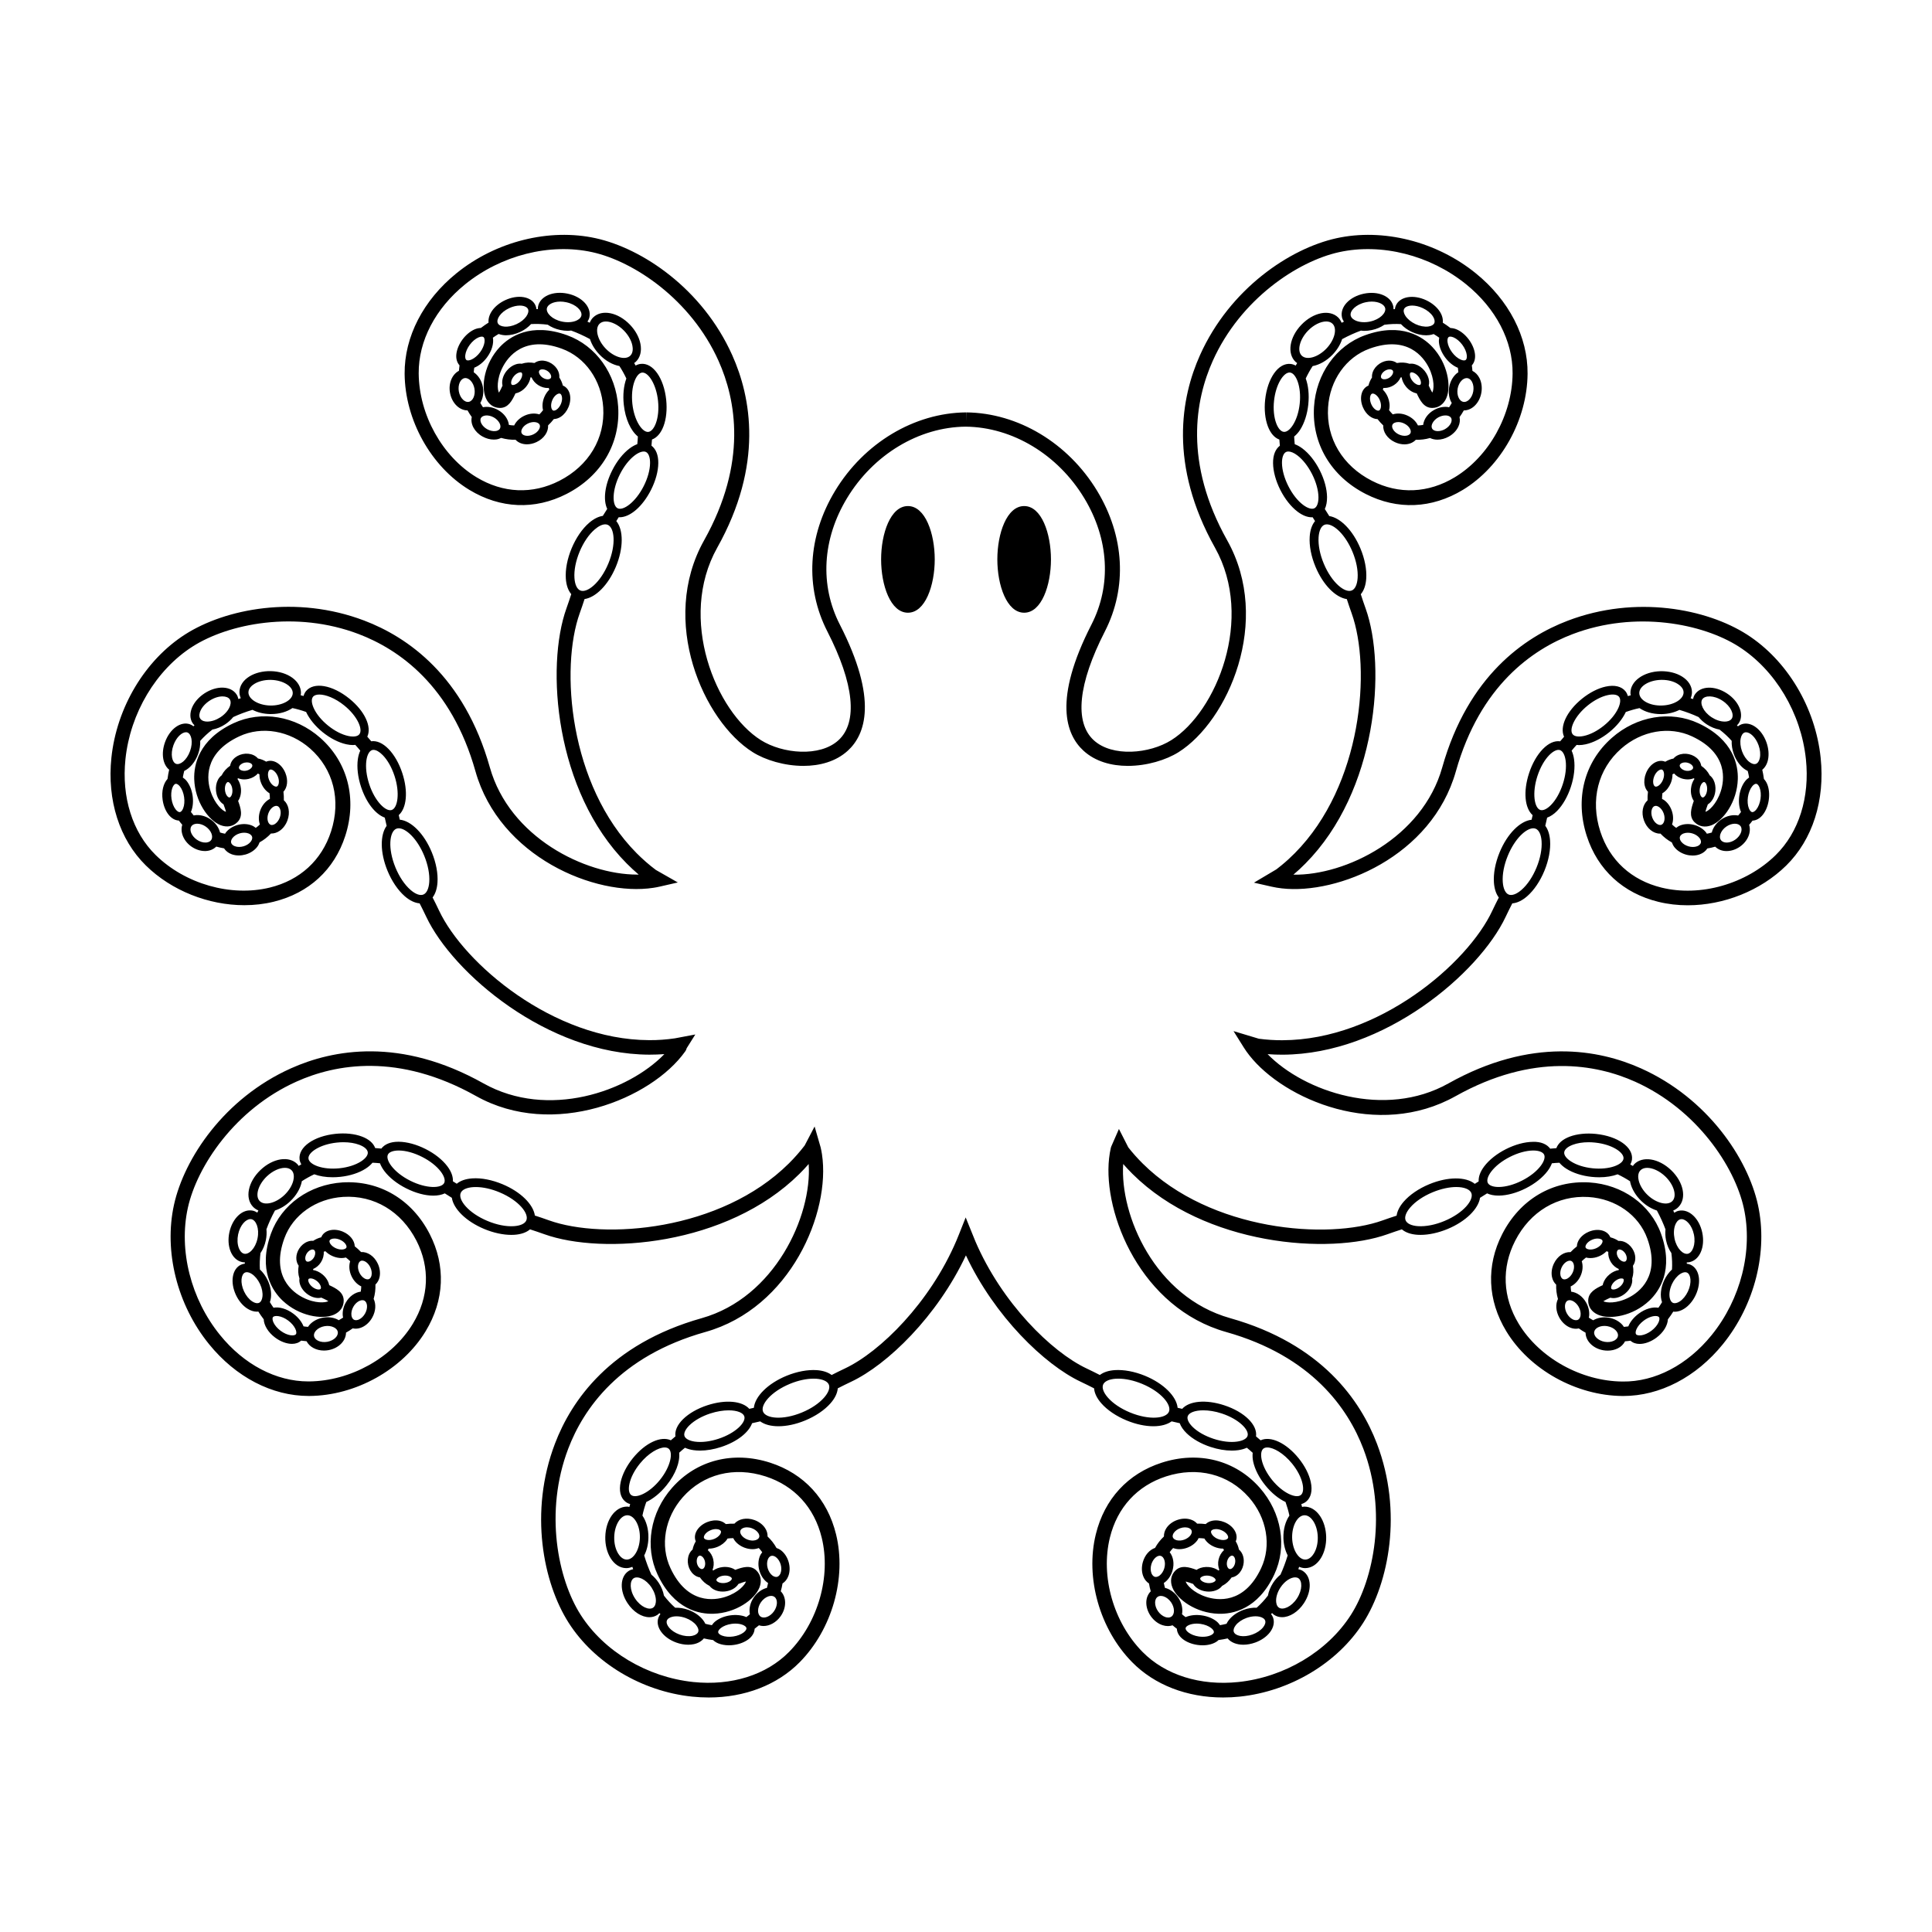 <?xml version="1.0" encoding="UTF-8"?>
<!-- Uploaded to: SVG Repo, www.svgrepo.com, Generator: SVG Repo Mixer Tools -->
<svg fill="#000000" width="800px" height="800px" version="1.1" viewBox="144 144 512 512" xmlns="http://www.w3.org/2000/svg">
 <g>
  <path d="m593.08 361.89c1.168 1.18 2.805 1.465 4.504 0.801 3.199-1.266 6.769-6.281 6.953-12.188 0.117-3.664-1.09-10.453-10.41-14.816-7.387-3.457-16.402-1.945-22.973 3.856-7.336 6.469-9.82 16.191-6.644 26.008 2.891 8.957 9.629 15.156 18.969 17.441 2.519 0.621 5.141 0.918 7.785 0.918 9.477 0 19.289-3.828 26.113-10.543 6.973-6.867 10.297-17.266 9.117-28.539-1.395-13.348-8.887-25.867-19.547-32.684-10.602-6.777-29.391-10.535-47.469-3.652-11.402 4.336-26.43 14.609-33.277 38.902-5.25 18.641-25.566 28.633-39.441 28.406 1.094-0.926 2.16-1.914 3.18-2.949 19.035-19.18 21.512-52.16 15.957-67.621-0.469-1.301-0.887-2.543-1.273-3.754 0.82-0.961 1.324-2.371 1.441-4.144 0.16-2.398-0.387-5.238-1.543-8.004-2.012-4.816-5.316-8.113-8.254-8.57-0.367-0.609-0.762-1.234-1.176-1.867 0.398-0.852 0.598-1.91 0.59-3.148-0.023-2.168-0.711-4.691-1.93-7.109-1.219-2.414-2.848-4.465-4.578-5.769-0.695-0.523-1.387-0.902-2.055-1.148-0.074-0.672-0.121-1.352-0.152-2.035 0.555-0.457 1.09-1.02 1.566-1.762 1.129-1.754 1.906-4.141 2.176-6.715 0.277-2.648 0.004-5.047-0.676-6.906 0.551-1.16 1.16-2.258 1.828-3.281 1.785-0.332 3.684-1.371 5.297-3.047 1.223-1.273 2.062-2.699 2.516-4.098 1.688-0.906 3.352-1.664 4.992-2.262 0.277 0.023 0.551 0.07 0.84 0.07 0.66 0 1.34-0.07 2.019-0.211 1.293-0.266 2.422-0.777 3.352-1.41 1.5-0.195 2.969-0.258 4.394-0.168 0.762 0.828 1.742 1.547 2.871 2.07 1.25 0.586 2.57 0.891 3.793 0.891 0.277 0 0.555-0.016 0.82-0.051 0.418-0.051 0.812-0.145 1.176-0.277 0.504 0.297 0.992 0.613 1.477 0.961-0.082 0.438-0.121 0.906-0.055 1.414 0.152 1.258 0.734 2.621 1.637 3.836 0.902 1.215 2.039 2.156 3.203 2.664 0.051 0.02 0.102 0.031 0.156 0.051 0.059 0.387 0.105 0.785 0.133 1.188-0.211 0.141-0.43 0.293-0.625 0.473-0.922 0.867-1.566 2.106-1.809 3.488-0.242 1.379-0.066 2.762 0.508 3.894 0.051 0.102 0.121 0.18 0.18 0.281-0.215 0.402-0.457 0.789-0.711 1.164-0.121-0.023-0.227-0.066-0.352-0.082-1.176-0.145-2.449 0.125-3.598 0.766-1.707 0.945-2.746 2.469-2.918 3.977-0.48 0.086-0.941 0.133-1.391 0.137-0.492-1.039-1.438-1.98-2.715-2.574-1.371-0.645-2.793-0.727-3.953-0.352-0.359-0.363-0.695-0.742-0.992-1.137 0.02-0.07 0.051-0.133 0.066-0.207 0.203-1.012 0.066-2.168-0.387-3.25-0.328-0.785-0.797-1.441-1.32-1.961 0.035-0.16 0.098-0.309 0.152-0.453 0.098 0.004 0.191 0.012 0.289 0.012 0.852 0 1.734-0.266 2.508-0.766 0.836-0.539 1.43-1.266 1.77-2.035 0.086-0.012 0.172-0.02 0.258-0.023 0.145 0.848 0.535 1.703 1.145 2.449 0.816 1.004 1.855 1.613 2.863 1.809 0.867 1.863 1.891 3.848 4.098 3.856h0.012c1.652 0 3.019-0.953 3.738-2.613 1.371-3.16 0.348-9.23-3.703-13.539-2.508-2.672-8.16-6.621-17.84-3.113-7.668 2.777-12.973 10.223-13.523 18.969-0.609 9.758 4.508 18.395 13.688 23.09 8.387 4.289 17.527 3.906 25.75-1.078 10.168-6.16 17.059-18.531 17.156-30.777 0.082-9.789-4.926-19.492-13.73-26.625-10.422-8.449-24.57-12.004-36.934-9.285-12.289 2.707-28.227 13.332-36.148 30.98-4.992 11.129-8.359 29.023 3.981 51.039 10.508 18.758 0.379 43.48-11.586 50.992-5.773 3.629-15.633 4.527-20.547 0.023-5.188-4.758-4.144-14.992 2.941-28.828 5.969-11.656 5.231-25.242-2.047-37.258-7.684-12.699-20.984-20.672-34.703-20.797l-0.02 2.473-0.02-2.473c-13.719 0.125-27.02 8.098-34.703 20.797-7.269 12.02-8.016 25.598-2.047 37.258 7.09 13.836 8.133 24.07 2.941 28.828-4.918 4.504-14.777 3.602-20.551-0.023-11.961-7.512-22.098-32.234-11.582-50.992 12.34-22.016 8.977-39.906 3.981-51.039-7.914-17.648-23.859-28.277-36.148-30.98-12.359-2.719-26.516 0.836-36.934 9.285-8.805 7.133-13.809 16.844-13.734 26.625 0.098 12.246 6.992 24.609 17.16 30.777 8.219 4.984 17.359 5.367 25.746 1.078 9.184-4.695 14.305-13.332 13.688-23.09-0.551-8.746-5.856-16.188-13.523-18.969-9.68-3.512-15.332 0.449-17.84 3.113-4.047 4.309-5.074 10.379-3.703 13.539 0.719 1.664 2.086 2.613 3.738 2.613h0.012c2.207-0.004 3.234-1.988 4.098-3.856 1.008-0.195 2.039-0.805 2.856-1.809 0.605-0.746 0.996-1.602 1.137-2.449 0.086 0.004 0.176 0.016 0.266 0.023 0.348 0.801 0.961 1.523 1.762 2.035 0.812 0.52 1.691 0.777 2.516 0.777 0.098 0 0.18-0.023 0.273-0.031 0.055 0.152 0.121 0.297 0.156 0.465-0.527 0.52-0.992 1.176-1.32 1.961-0.508 1.219-0.598 2.453-0.336 3.477-0.297 0.395-0.625 0.766-0.977 1.117-1.164-0.371-2.586-0.293-3.961 0.352-1.281 0.598-2.215 1.535-2.715 2.574-0.449-0.004-0.906-0.051-1.391-0.137-0.172-1.5-1.211-3.023-2.918-3.977-1.336-0.742-2.75-0.953-3.961-0.707-0.246-0.367-0.484-0.746-0.699-1.148 0.672-1.133 0.961-2.621 0.691-4.172-0.309-1.727-1.246-3.141-2.434-3.945 0.023-0.406 0.07-0.812 0.133-1.211 1.18-0.469 2.379-1.391 3.359-2.707 1.32-1.773 1.855-3.727 1.582-5.25 0.492-0.352 0.996-0.68 1.512-0.984 0.598 0.207 1.246 0.348 1.961 0.348 1.184 0 2.492-0.293 3.785-0.898 1.164-0.543 2.121-1.27 2.856-2.07 1.43-0.09 2.902-0.031 4.41 0.16 0.934 0.637 2.062 1.145 3.352 1.41 0.68 0.141 1.359 0.211 2.019 0.211 0.289 0 0.559-0.047 0.836-0.07 1.637 0.598 3.305 1.355 4.992 2.262 0.453 1.395 1.289 2.82 2.516 4.098 1.613 1.684 3.512 2.715 5.289 3.047 0.676 1.027 1.289 2.137 1.84 3.305-0.707 1.93-0.953 4.363-0.684 6.883 0.406 3.875 1.859 6.957 3.738 8.488-0.031 0.68-0.074 1.355-0.152 2.023-0.672 0.246-1.359 0.625-2.055 1.148-1.734 1.305-3.359 3.352-4.578 5.769-2.023 4.004-2.449 7.894-1.34 10.246-0.406 0.629-0.801 1.25-1.164 1.848-1.176 0.168-2.422 0.797-3.656 1.863-1.812 1.57-3.449 3.965-4.606 6.727-1.152 2.766-1.703 5.606-1.543 8.004 0.117 1.773 0.621 3.184 1.441 4.144-0.387 1.203-0.805 2.449-1.27 3.754-5.562 15.461-3.078 48.441 15.957 67.621 1.023 1.027 2.086 2.016 3.184 2.949h-0.406c-13.836 0-33.816-9.871-39.035-28.406-6.84-24.293-21.871-34.566-33.273-38.902-18.082-6.883-36.867-3.125-47.469 3.652-10.66 6.816-18.152 19.34-19.555 32.684-1.18 11.27 2.141 21.676 9.117 28.539 6.82 6.715 16.637 10.543 26.105 10.543 2.644 0 5.266-0.297 7.785-0.918 9.336-2.289 16.07-8.484 18.969-17.441 3.176-9.812 0.684-19.539-6.644-26.008-6.57-5.801-15.586-7.309-22.973-3.856-9.32 4.363-10.523 11.156-10.41 14.816 0.18 5.906 3.754 10.926 6.953 12.188 1.688 0.664 3.332 0.371 4.504-0.801 1.551-1.562 0.883-3.684 0.176-5.613 0.574-0.852 0.871-2.019 0.742-3.309-0.098-0.957-0.43-1.84-0.926-2.539 0.059-0.055 0.125-0.109 0.195-0.16 0.488 0.191 1.031 0.309 1.613 0.309 0.352 0 0.715-0.039 1.09-0.121 1.004-0.223 1.895-0.73 2.508-1.441 0.141 0.066 0.289 0.121 0.43 0.211-0.004 0.742 0.125 1.531 0.453 2.324 0.5 1.219 1.309 2.156 2.215 2.695 0.07 0.488 0.098 0.988 0.102 1.484-1.082 0.559-2.031 1.621-2.551 3.047-0.48 1.328-0.484 2.656-0.102 3.742-0.324 0.316-0.684 0.613-1.09 0.898-0.348-0.277-0.73-0.52-1.184-0.684-1.109-0.406-2.414-0.434-3.68-0.07-1.266 0.363-2.359 1.074-3.082 2-0.074 0.102-0.125 0.207-0.191 0.309-0.441-0.086-0.883-0.188-1.324-0.324-0.328-1.273-1.168-2.535-2.465-3.438-1.148-0.805-2.473-1.223-3.742-1.184-0.266 0.012-0.523 0.055-0.777 0.105-0.266-0.301-0.516-0.613-0.75-0.934 0.02-0.051 0.055-0.09 0.074-0.145 0.465-1.18 0.598-2.656 0.383-4.152-0.215-1.496-0.77-2.871-1.551-3.871-0.316-0.402-0.672-0.707-1.043-0.957 0.102-0.59 0.223-1.168 0.367-1.734 1.516-0.73 2.906-2.328 3.688-4.484 0.438-1.203 0.598-2.398 0.555-3.488 0.941-1.074 2.023-2.066 3.219-2.992 1.145-0.211 2.309-0.68 3.379-1.387 0.84-0.551 1.562-1.215 2.152-1.934 1.578-0.73 3.273-1.371 5.098-1.914 1.305 0.672 2.906 1.082 4.676 1.117h0.262c2.227 0 4.211-0.598 5.652-1.586 1.199 0.25 2.41 0.598 3.621 1.031 0.867 1.863 2.414 3.758 4.379 5.352 2.016 1.629 4.246 2.769 6.289 3.215 0.625 0.137 1.211 0.203 1.758 0.203 0.211 0 0.402-0.031 0.605-0.051 0.457 0.504 0.902 1.012 1.324 1.531-0.297 0.648-0.52 1.406-0.641 2.266-0.301 2.144-0.004 4.746 0.84 7.316 1.402 4.262 3.844 7.289 6.297 8.172 0.16 0.75 0.324 1.477 0.492 2.176-1.754 2.398-1.758 7.062 0.227 11.895 1.137 2.769 2.762 5.168 4.57 6.75 1.336 1.168 2.684 1.793 3.945 1.898 0.578 1.133 1.168 2.312 1.762 3.566 7.004 14.863 32.078 36.426 59.098 36.531 1.336-0.012 2.664-0.039 4-0.141-9.688 9.977-30.883 17.305-47.934 7.754-22.016-12.34-39.906-8.977-51.039-3.981-17.648 7.914-28.273 23.859-30.98 36.148-2.719 12.359 0.836 26.516 9.285 36.934 7.082 8.734 16.691 13.734 26.406 13.734h0.227c12.242-0.098 24.609-6.988 30.773-17.156 4.984-8.223 5.371-17.367 1.078-25.75-4.695-9.184-13.332-14.27-23.09-13.688-8.742 0.551-16.188 5.856-18.969 13.523-3.508 9.68 0.449 15.332 3.113 17.84 4.309 4.047 10.379 5.074 13.539 3.703 1.668-0.727 2.621-2.09 2.613-3.754-0.004-2.203-1.98-3.223-3.844-4.09-0.195-1.008-0.816-2.047-1.82-2.867-0.77-0.629-1.629-1.004-2.449-1.145 0.004-0.09 0.016-0.18 0.031-0.277 0.77-0.336 1.5-0.91 2.035-1.75 0.555-0.867 0.828-1.859 0.754-2.801 0.141-0.055 0.281-0.117 0.438-0.145 0.535 0.543 1.211 1.008 1.977 1.324 0.781 0.328 1.57 0.484 2.301 0.484 0.406 0 0.797-0.055 1.164-0.145 0.395 0.297 0.77 0.629 1.129 0.984-0.371 1.164-0.289 2.586 0.352 3.961 0.527 1.129 1.359 2.055 2.348 2.594 0.074 0.039 0.156 0.055 0.23 0.098 0 0.453-0.047 0.926-0.137 1.414-1.5 0.172-3.023 1.211-3.977 2.918-0.641 1.148-0.91 2.422-0.766 3.598 0.016 0.121 0.055 0.227 0.082 0.344-0.379 0.25-0.766 0.488-1.176 0.711-0.09-0.055-0.168-0.121-0.262-0.172-1.129-0.574-2.516-0.754-3.894-0.508-1.379 0.242-2.621 0.887-3.488 1.809-0.188 0.195-0.332 0.406-0.473 0.625-0.406-0.023-0.805-0.07-1.199-0.133-0.469-1.18-1.391-2.379-2.707-3.359-1.773-1.32-3.727-1.855-5.254-1.582-0.344-0.484-0.664-0.973-0.957-1.473 0.133-0.363 0.223-0.754 0.273-1.176 0.176-1.441-0.125-3.074-0.848-4.609-0.527-1.129-1.25-2.117-2.074-2.875-0.09-1.41-0.031-2.867 0.16-4.348 0.645-0.938 1.145-2.09 1.414-3.394 0.211-1.02 0.25-2 0.16-2.91 0.598-1.637 1.355-3.293 2.262-4.977 1.391-0.453 2.805-1.254 4.074-2.473 1.512-1.445 2.57-3.203 2.984-4.953 0.023-0.109 0.023-0.211 0.047-0.324 1.027-0.676 2.133-1.289 3.305-1.844 1.371 0.504 3.023 0.785 4.867 0.785 0.66 0 1.344-0.035 2.039-0.109 2.574-0.273 4.961-1.043 6.715-2.176 0.746-0.48 1.352-1.008 1.809-1.566 0.672 0.031 1.336 0.074 1.988 0.145 0.246 0.672 0.629 1.359 1.152 2.055 1.305 1.734 3.352 3.359 5.769 4.578 2.574 1.301 5.098 1.945 7.203 1.945 1.176 0 2.211-0.203 3.055-0.598 0.637 0.414 1.258 0.805 1.863 1.176 0.453 2.938 3.75 6.238 8.57 8.254 2.453 1.023 4.969 1.57 7.176 1.57 0.281 0 0.559-0.012 0.832-0.023 1.773-0.117 3.184-0.621 4.144-1.441 1.203 0.387 2.449 0.805 3.754 1.273 15.461 5.562 48.441 3.078 67.621-15.957 0.855-0.848 1.684-1.727 2.473-2.637 0.918 13.82-9.012 35.406-28.348 40.855-24.293 6.848-34.566 21.875-38.902 33.277-6.883 18.078-3.125 36.867 3.652 47.469 6.816 10.66 19.34 18.152 32.684 19.547 1.496 0.156 2.977 0.23 4.434 0.23 9.531 0 18.148-3.305 24.102-9.352 8.59-8.727 12.461-22.348 9.629-33.895-2.289-9.336-8.484-16.07-17.441-18.969-9.82-3.176-19.539-0.691-26.008 6.644-5.801 6.57-7.305 15.586-3.856 22.973 4.363 9.32 11.129 10.535 14.816 10.41 5.906-0.18 10.926-3.754 12.188-6.953 0.664-1.691 0.371-3.336-0.801-4.504-1.562-1.551-3.684-0.883-5.606-0.176-0.852-0.578-2.023-0.875-3.316-0.742-0.992 0.102-1.859 0.441-2.539 0.926-0.055-0.059-0.109-0.133-0.16-0.195 0.309-0.785 0.402-1.719 0.191-2.691-0.23-1.055-0.762-1.914-1.441-2.504 0.059-0.141 0.121-0.281 0.207-0.418 0.016 0 0.031 0.004 0.047 0.004 0.73 0 1.508-0.152 2.281-0.469 1.09-0.441 2-1.164 2.574-2.023 0.039-0.059 0.059-0.125 0.102-0.188 0.5-0.07 1.008-0.102 1.527-0.102 0.074 0.152 0.141 0.301 0.238 0.441 0.629 0.934 1.621 1.676 2.797 2.102 0.707 0.258 1.414 0.379 2.086 0.379 0.59 0 1.125-0.125 1.633-0.301 0.324 0.328 0.629 0.695 0.918 1.113-0.277 0.348-0.52 0.73-0.684 1.184-0.406 1.109-0.434 2.414-0.07 3.68s1.074 2.363 2 3.082c0.102 0.074 0.203 0.137 0.301 0.203-0.086 0.438-0.188 0.875-0.316 1.316-0.109 0.031-0.215 0.035-0.328 0.07-1.203 0.395-2.309 1.246-3.113 2.394-1.008 1.441-1.34 3.094-1.066 4.508-0.309 0.273-0.625 0.523-0.945 0.754-0.051-0.02-0.09-0.055-0.145-0.074-1.18-0.469-2.656-0.598-4.152-0.383s-2.871 0.77-3.871 1.551c-0.402 0.316-0.707 0.672-0.961 1.043-0.586-0.098-1.16-0.223-1.723-0.367-0.168-0.348-0.371-0.691-0.637-1.023-0.898-1.137-2.262-2.086-3.859-2.664-1.176-0.422-2.379-0.613-3.5-0.57-1.066-0.938-2.055-2.016-2.977-3.211-0.211-1.137-0.68-2.309-1.379-3.379-0.57-0.867-1.234-1.594-1.945-2.176-0.727-1.57-1.359-3.266-1.91-5.078 0.672-1.305 1.082-2.906 1.117-4.672 0.051-2.328-0.559-4.41-1.586-5.898 0.246-1.195 0.594-2.398 1.023-3.606 1.797-0.832 3.688-2.336 5.359-4.41 2.453-3.027 3.606-6.231 3.356-8.645 0.504-0.465 1.012-0.906 1.535-1.324 0.648 0.297 1.406 0.52 2.266 0.641 0.543 0.074 1.125 0.117 1.719 0.117 1.75 0 3.684-0.328 5.598-0.957 4.266-1.402 7.32-3.848 8.203-6.301 0.742-0.156 1.461-0.324 2.152-0.488 1.16 0.852 2.848 1.293 4.836 1.293 2.117 0 4.566-0.492 7.055-1.523 2.769-1.137 5.168-2.762 6.75-4.57 1.176-1.34 1.812-2.691 1.914-3.953 1.129-0.578 2.301-1.164 3.551-1.754 9.602-4.523 22.816-17.32 30.41-33.484 7.594 16.164 20.824 28.965 30.41 33.484 1.25 0.59 2.422 1.176 3.551 1.754 0.102 1.266 0.742 2.613 1.91 3.953 1.582 1.809 3.981 3.43 6.75 4.57 2.488 1.023 4.938 1.523 7.055 1.523 1.988 0 3.672-0.449 4.836-1.293 0.691 0.172 1.41 0.332 2.152 0.488 0.316 0.883 0.926 1.777 1.812 2.644 1.551 1.516 3.82 2.816 6.387 3.656 1.918 0.629 3.848 0.957 5.598 0.957 0.594 0 1.176-0.035 1.719-0.117 0.863-0.121 1.617-0.344 2.266-0.641 0.527 0.422 1.043 0.875 1.551 1.34-0.07 0.715-0.055 1.484 0.133 2.348 0.441 2.039 1.582 4.273 3.211 6.281 1.676 2.07 3.566 3.578 5.359 4.41 0.43 1.211 0.777 2.414 1.023 3.606-1.027 1.496-1.633 3.57-1.586 5.898 0.035 1.699 0.438 3.305 1.129 4.648-0.551 1.824-1.188 3.527-1.914 5.106-0.711 0.578-1.375 1.305-1.945 2.172-0.699 1.074-1.168 2.238-1.379 3.379-0.922 1.195-1.91 2.273-2.977 3.211-1.117-0.047-2.328 0.141-3.496 0.57-1.594 0.574-2.961 1.523-3.859 2.664-0.262 0.332-0.469 0.676-0.637 1.023-0.562 0.145-1.137 0.266-1.723 0.367-0.258-0.367-0.559-0.727-0.961-1.043-0.996-0.785-2.371-1.336-3.871-1.551-1.617-0.238-3.117-0.039-4.289 0.465-0.328-0.238-0.645-0.492-0.953-0.766 0.273-1.414-0.059-3.066-1.066-4.508-0.805-1.148-1.91-2-3.113-2.394-0.109-0.035-0.215-0.047-0.324-0.07-0.133-0.438-0.23-0.875-0.316-1.316 0.102-0.066 0.207-0.125 0.301-0.203 0.934-0.727 1.641-1.82 2-3.082 0.539-1.879 0.195-3.688-0.746-4.871 0.289-0.414 0.59-0.777 0.906-1.098 0.504 0.176 1.043 0.301 1.633 0.301 0.672 0 1.379-0.121 2.086-0.379 1.176-0.43 2.168-1.168 2.797-2.102 0.098-0.145 0.16-0.297 0.238-0.449 0.52 0 1.031 0.035 1.531 0.105 0.555 0.934 1.48 1.727 2.664 2.211 0.75 0.309 1.535 0.469 2.281 0.469 0.016 0 0.031-0.004 0.047-0.004 0.086 0.137 0.145 0.277 0.207 0.418-0.711 0.613-1.223 1.508-1.441 2.508-0.203 0.934-0.125 1.875 0.195 2.684-0.055 0.07-0.109 0.141-0.168 0.207-0.699-0.492-1.582-0.828-2.539-0.926-1.074-0.105-2.121 0.074-2.961 0.516-0.125 0.066-0.227 0.152-0.344 0.227-1.93-0.707-4.055-1.379-5.617 0.172-1.18 1.168-1.473 2.812-0.801 4.504 1.266 3.199 6.281 6.769 12.188 6.953 3.684 0.133 10.453-1.09 14.816-10.41 3.457-7.387 1.945-16.402-3.848-22.973-6.469-7.336-16.191-9.82-26.008-6.644-8.957 2.891-15.156 9.629-17.441 18.965-2.832 11.547 1.039 25.172 9.629 33.895 5.953 6.051 14.57 9.352 24.102 9.352 1.461 0 2.941-0.074 4.438-0.23 13.34-1.402 25.867-8.887 32.684-19.547 6.777-10.602 10.535-29.387 3.652-47.469-4.336-11.402-14.609-26.43-38.902-33.277-19.996-5.633-29.258-27.305-28.348-40.855 0.789 0.902 1.617 1.785 2.473 2.637 19.18 19.035 52.156 21.512 67.621 15.957 1.301-0.469 2.543-0.887 3.754-1.273 0.961 0.82 2.371 1.324 4.144 1.441 0.273 0.02 0.551 0.023 0.832 0.023 2.207 0 4.719-0.551 7.176-1.57 4.82-2.012 8.113-5.316 8.57-8.254 0.609-0.367 1.234-0.762 1.867-1.176 0.82 0.387 1.844 0.59 3.031 0.59h0.117c2.168-0.023 4.691-0.711 7.109-1.93 2.414-1.219 4.465-2.848 5.769-4.578 0.523-0.695 0.906-1.387 1.152-2.055 0.656-0.07 1.32-0.117 1.988-0.145 0.457 0.559 1.062 1.09 1.809 1.566 1.754 1.129 4.141 1.906 6.715 2.176 0.699 0.074 1.379 0.109 2.039 0.109 1.84 0 3.496-0.281 4.863-0.785 1.168 0.555 2.273 1.168 3.305 1.848 0.02 0.109 0.016 0.211 0.047 0.324 0.414 1.75 1.473 3.508 2.984 4.953 1.27 1.215 2.684 2.019 4.074 2.473 0.91 1.688 1.668 3.356 2.273 4.996-0.09 0.926-0.051 1.91 0.152 2.891 0.273 1.305 0.77 2.457 1.414 3.391 0.191 1.484 0.25 2.941 0.16 4.352-0.828 0.754-1.543 1.742-2.07 2.871-0.938 1.996-1.145 4.152-0.57 5.785-0.297 0.504-0.613 0.992-0.957 1.477-1.523-0.266-3.477 0.262-5.25 1.582-1.215 0.902-2.156 2.039-2.664 3.203-0.02 0.051-0.031 0.102-0.051 0.156-0.387 0.059-0.785 0.105-1.188 0.133-0.141-0.211-0.293-0.43-0.473-0.625-0.867-0.922-2.106-1.566-3.488-1.809-1.559-0.273-3.039 0.016-4.172 0.684-0.406-0.215-0.789-0.457-1.164-0.711 0.023-0.121 0.066-0.227 0.082-0.352 0.145-1.168-0.125-2.449-0.766-3.598-0.953-1.707-2.473-2.746-3.977-2.918-0.09-0.488-0.133-0.961-0.137-1.414 0.074-0.035 0.156-0.051 0.23-0.098 0.984-0.539 1.82-1.461 2.348-2.594 0.645-1.375 0.727-2.797 0.352-3.961 0.359-0.359 0.73-0.684 1.129-0.984 0.367 0.098 0.754 0.145 1.164 0.145 0.734 0 1.527-0.156 2.309-0.484 0.789-0.332 1.445-0.797 1.965-1.328 0.168 0.035 0.312 0.098 0.465 0.156-0.07 0.934 0.176 1.918 0.734 2.797 0.535 0.836 1.266 1.41 2.035 1.754 0.012 0.09 0.02 0.18 0.023 0.273-0.84 0.141-1.691 0.523-2.449 1.145-0.836 0.68-1.445 1.551-1.727 2.457-0.039 0.137-0.055 0.266-0.082 0.402-1.863 0.867-3.844 1.891-3.856 4.098-0.004 1.656 0.945 3.027 2.621 3.75 3.148 1.375 9.23 0.348 13.539-3.703 2.672-2.508 6.621-8.16 3.113-17.84-2.777-7.668-10.223-12.973-18.969-13.523-9.766-0.594-18.391 4.504-23.09 13.688-4.289 8.383-3.906 17.527 1.078 25.75 6.16 10.168 18.531 17.059 30.777 17.156h0.227c9.707 0 19.32-4.996 26.398-13.734 8.449-10.422 12.004-24.574 9.285-36.934-2.707-12.289-13.332-28.227-30.98-36.148-11.129-4.992-29.02-8.359-51.039 3.981-16.914 9.477-38.223 2.18-47.922-7.754 1.324 0.102 2.691 0.141 3.984 0.141 27.02-0.105 52.094-21.668 59.098-36.531 0.594-1.258 1.18-2.438 1.762-3.566 1.258-0.102 2.609-0.727 3.945-1.898 1.809-1.582 3.43-3.981 4.57-6.75 1.137-2.769 1.672-5.617 1.5-8.012-0.117-1.633-0.559-2.957-1.27-3.906 0.172-0.691 0.332-1.41 0.488-2.156 0.883-0.324 1.773-0.898 2.637-1.777 1.516-1.551 2.816-3.82 3.656-6.387 0.848-2.57 1.145-5.168 0.84-7.316-0.121-0.863-0.344-1.621-0.641-2.266 0.418-0.523 0.863-1.031 1.324-1.531 0.203 0.02 0.395 0.051 0.605 0.051 0.551 0 1.137-0.066 1.762-0.203 2.039-0.441 4.273-1.582 6.289-3.215 1.965-1.594 3.512-3.488 4.379-5.352 1.215-0.434 2.422-0.781 3.629-1.031 1.438 0.988 3.426 1.586 5.648 1.586h0.266c1.762-0.035 3.367-0.453 4.676-1.117 1.812 0.543 3.508 1.18 5.074 1.906 0.586 0.711 1.305 1.379 2.176 1.945 1.074 0.707 2.238 1.168 3.379 1.379 1.195 0.922 2.273 1.91 3.211 2.977-0.047 1.117 0.141 2.328 0.562 3.496 0.574 1.598 1.523 2.961 2.664 3.859 0.332 0.258 0.676 0.457 1.023 0.625 0.145 0.57 0.273 1.148 0.367 1.734-0.367 0.258-0.727 0.559-1.043 0.961-0.785 0.996-1.336 2.371-1.551 3.871-0.215 1.496-0.082 2.973 0.383 4.152 0.02 0.051 0.051 0.09 0.074 0.145-0.238 0.324-0.488 0.641-0.762 0.945-1.41-0.273-3.066 0.059-4.508 1.066-1.148 0.805-2 1.91-2.394 3.113-0.035 0.105-0.039 0.215-0.07 0.324-0.441 0.133-0.883 0.238-1.324 0.324-0.066-0.102-0.117-0.207-0.191-0.309-0.727-0.934-1.82-1.641-3.082-2-1.266-0.363-2.57-0.336-3.68 0.07-0.453 0.168-0.836 0.406-1.184 0.684-0.406-0.281-0.766-0.578-1.09-0.898 0.383-1.082 0.383-2.414-0.102-3.738-0.43-1.176-1.168-2.168-2.102-2.797-0.145-0.098-0.297-0.16-0.449-0.238 0-0.52 0.035-1.027 0.105-1.531 0.059-0.035 0.125-0.051 0.188-0.09 0.863-0.574 1.578-1.484 2.023-2.574 0.324-0.789 0.457-1.578 0.453-2.324 0.141-0.09 0.289-0.152 0.43-0.215 0.59 0.68 1.457 1.215 2.504 1.445 0.367 0.082 0.734 0.121 1.09 0.121 0.578 0 1.125-0.117 1.613-0.309 0.066 0.051 0.133 0.105 0.191 0.16-0.484 0.68-0.82 1.547-0.922 2.539-0.133 1.289 0.168 2.457 0.742 3.309-0.684 1.957-1.359 4.078 0.191 5.641zm3.316-8.496c-0.125 1.23-0.781 1.996-1.188 1.949-0.395-0.039-0.898-0.918-0.77-2.144 0.125-1.23 0.77-1.977 1.188-1.949 0.168 0.016 0.359 0.195 0.504 0.484 0.23 0.438 0.332 1.047 0.266 1.66zm-7.246-6.613c0.066-0.301 0.367-0.48 0.543-0.559 0.25-0.117 0.559-0.176 0.875-0.176 0.191 0 0.387 0.02 0.578 0.066 0.523 0.117 0.988 0.371 1.281 0.711 0.125 0.145 0.328 0.434 0.258 0.734-0.109 0.5-0.992 0.891-2 0.676-1.008-0.23-1.645-0.957-1.535-1.453zm-100.71-95.832c-0.23 2.227-0.883 4.258-1.824 5.719-0.781 1.211-1.648 1.859-2.41 1.777-0.75-0.082-1.477-0.898-1.984-2.242-0.613-1.621-0.828-3.75-0.59-5.977 0.465-4.383 2.516-7.508 4.106-7.508 0.039 0 0.086 0 0.125 0.004 1.613 0.184 3.051 3.734 2.578 8.227zm3.277 18.703c1.066 2.109 1.664 4.277 1.688 6.102 0.016 1.496-0.383 2.594-1.066 2.938s-1.797 0.016-2.996-0.887c-1.461-1.098-2.852-2.867-3.918-4.977-1.066-2.109-1.664-4.277-1.688-6.102-0.016-1.496 0.383-2.594 1.066-2.938 0.176-0.09 0.387-0.137 0.621-0.137 0.656 0 1.496 0.352 2.379 1.02 1.457 1.105 2.844 2.875 3.914 4.981zm10.527 30.828c-1.797 0.75-5.289-1.984-7.43-7.113-1.023-2.445-1.508-4.922-1.375-6.977 0.117-1.742 0.676-2.953 1.543-3.309 0.195-0.082 0.414-0.121 0.645-0.121 1.898 0 4.875 2.672 6.785 7.238 1.023 2.445 1.508 4.922 1.375 6.977-0.117 1.738-0.676 2.945-1.543 3.305zm-13.254-62.215c-1.328-1.273-0.59-4.293 1.613-6.594 1.512-1.578 3.391-2.481 4.852-2.481 0.672 0 1.25 0.188 1.668 0.59 1.328 1.273 0.59 4.293-1.613 6.594-2.203 2.301-5.184 3.168-6.519 1.891zm12.953-10.652c-0.25-1.215 1.344-2.957 4.035-3.523 0.543-0.117 1.066-0.168 1.559-0.168 1.934 0 3.356 0.805 3.559 1.777 0.25 1.215-1.344 2.957-4.039 3.523-1.289 0.273-2.606 0.203-3.606-0.188-0.492-0.188-1.336-0.625-1.508-1.422zm17.164 2.273c-1.133-0.535-2.102-1.324-2.656-2.176-0.441-0.684-0.574-1.344-0.359-1.809 0.266-0.57 1.078-0.922 2.16-0.922 0.828 0 1.809 0.207 2.828 0.684 1.137 0.535 2.106 1.324 2.656 2.176 0.441 0.684 0.574 1.344 0.359 1.809-0.215 0.465-0.805 0.785-1.617 0.887-1.008 0.121-2.238-0.113-3.371-0.648zm7.945 24.207c0.117 0 0.227 0.004 0.336 0.02 0.328 0.039 0.91 0.176 1.18 0.66 0.266 0.484 0.074 1.055-0.059 1.352-0.293 0.625-0.871 1.215-1.594 1.617-1.34 0.742-2.926 0.672-3.391-0.168-0.465-0.836 0.309-2.223 1.648-2.969 0.609-0.328 1.273-0.512 1.879-0.512zm3.238-7.102c0.156-0.887 0.562-1.691 1.125-2.215 0.242-0.227 0.711-0.578 1.27-0.578 0.074 0 0.152 0.004 0.23 0.02 0.66 0.117 1.047 0.699 1.215 1.039 0.348 0.684 0.453 1.582 0.297 2.469-0.156 0.887-0.562 1.691-1.125 2.215-0.277 0.262-0.855 0.676-1.496 0.559-0.66-0.117-1.047-0.699-1.219-1.039-0.348-0.684-0.453-1.582-0.297-2.469zm-1.48-9.625c-0.66-0.887-1.098-1.883-1.199-2.742-0.074-0.625 0.035-1.109 0.289-1.301 0.109-0.082 0.262-0.121 0.441-0.121 0.246 0 0.551 0.074 0.883 0.215 0.797 0.344 1.629 1.047 2.289 1.934 0.66 0.887 1.098 1.883 1.199 2.746 0.074 0.625-0.031 1.109-0.289 1.301-0.25 0.191-0.75 0.156-1.324-0.098-0.793-0.34-1.629-1.047-2.289-1.934zm-10.312 5.375c0.473 0.145 0.973 0.508 1.367 0.992 0.395 0.484 0.645 1.043 0.695 1.535 0.031 0.324-0.031 0.574-0.16 0.68-0.312 0.25-1.285-0.016-2.066-0.973-0.395-0.484-0.645-1.043-0.695-1.535-0.031-0.324 0.031-0.574 0.16-0.68 0.07-0.055 0.176-0.086 0.309-0.086 0.113-0.004 0.242 0.023 0.391 0.066zm-10.906 5.59c0.059-0.023 0.125-0.035 0.203-0.035 0.523 0 1.387 0.594 1.879 1.785 0.277 0.66 0.367 1.359 0.258 1.93-0.039 0.191-0.16 0.648-0.48 0.781-0.469 0.203-1.516-0.387-2.086-1.75-0.566-1.363-0.25-2.516 0.227-2.711zm4.578-4.219c-0.453 0.289-0.969 0.43-1.406 0.398-0.191-0.016-0.539-0.074-0.707-0.336-0.168-0.258-0.082-0.598-0.012-0.781 0.156-0.418 0.5-0.82 0.945-1.113 0.438-0.277 0.891-0.402 1.281-0.402 0.387 0 0.695 0.125 0.836 0.336 0.277 0.438-0.066 1.34-0.938 1.898zm3.914 12.102c1.406 0.66 2.031 1.891 1.707 2.578-0.324 0.691-1.668 0.996-3.078 0.344-1.41-0.66-2.031-1.891-1.707-2.578 0.195-0.422 0.785-0.707 1.531-0.707 0.473 0 1.004 0.105 1.547 0.363zm-229.07 0.344c0.324 0.691-0.297 1.918-1.707 2.578-1.41 0.66-2.75 0.348-3.074-0.344-0.324-0.691 0.297-1.918 1.707-2.578 1.406-0.66 2.75-0.352 3.074 0.344zm-0.098-14.336c0.168-0.262 0.516-0.324 0.707-0.336 0.039-0.004 0.086-0.004 0.133-0.004 0.414 0 0.871 0.145 1.281 0.402 0.871 0.559 1.215 1.461 0.938 1.895-0.277 0.434-1.238 0.492-2.109-0.066-0.449-0.289-0.797-0.695-0.953-1.113-0.078-0.176-0.16-0.52 0.004-0.777zm5.738 8.82c-0.277 0.66-0.711 1.219-1.188 1.535-0.16 0.105-0.578 0.344-0.891 0.207-0.469-0.195-0.789-1.352-0.223-2.711 0.492-1.188 1.359-1.785 1.879-1.785 0.074 0 0.141 0.012 0.203 0.035 0.465 0.203 0.789 1.355 0.219 2.719zm-12.492-7.312c0.395-0.484 0.891-0.848 1.367-0.992 0.309-0.098 0.57-0.086 0.699 0.02 0.133 0.105 0.191 0.363 0.156 0.68-0.047 0.492-0.301 1.055-0.695 1.535-0.781 0.957-1.758 1.219-2.062 0.973-0.309-0.238-0.246-1.254 0.535-2.215zm-12.566-4.328c-0.258-0.191-0.363-0.676-0.289-1.301 0.105-0.855 0.539-1.859 1.203-2.746 0.66-0.887 1.492-1.594 2.289-1.934 0.332-0.145 0.637-0.215 0.883-0.215 0.18 0 0.336 0.039 0.441 0.121 0.539 0.402 0.449 2.215-0.91 4.047-1.367 1.82-3.082 2.426-3.617 2.027zm0.621 11.094c-0.656 0.117-1.223-0.301-1.496-0.559-0.559-0.523-0.969-1.336-1.125-2.215-0.301-1.703 0.395-3.309 1.516-3.512 1.113-0.203 2.324 1.074 2.625 2.781 0.297 1.699-0.398 3.309-1.52 3.504zm6.625 4.113c1.34 0.746 2.109 2.133 1.652 2.969-0.266 0.484-0.852 0.621-1.18 0.66-0.68 0.086-1.492-0.098-2.211-0.492-1.34-0.746-2.109-2.133-1.652-2.969 0.41-0.742 1.902-0.992 3.391-0.168zm1.082-24.961c-0.469-0.996 0.656-2.883 3.012-3.984 1.02-0.48 2.004-0.684 2.828-0.684 1.082 0 1.895 0.359 2.16 0.922 0.469 0.996-0.656 2.883-3.012 3.984-2.359 1.102-4.519 0.762-4.988-0.238zm13.004-3.949c0.203-0.969 1.621-1.777 3.559-1.777 0.488 0 1.008 0.051 1.551 0.168 2.695 0.562 4.293 2.309 4.039 3.523-0.168 0.801-1.012 1.234-1.508 1.426-1.004 0.387-2.316 0.457-3.606 0.188-2.695-0.566-4.289-2.309-4.035-3.527zm15.586 10.68c-2.203-2.297-2.938-5.32-1.613-6.594 0.418-0.402 0.996-0.59 1.668-0.59 1.461 0 3.34 0.902 4.848 2.481 1.129 1.18 1.926 2.609 2.176 3.926 0.133 0.672 0.227 1.91-0.562 2.664-1.332 1.273-4.312 0.41-6.516-1.887zm-8.277 60.789c-0.137-2.051 0.352-4.527 1.371-6.977 1.023-2.445 2.438-4.535 3.996-5.879 1.023-0.887 2.004-1.355 2.797-1.355 0.23 0 0.449 0.039 0.641 0.121 1.797 0.75 2.309 5.16 0.168 10.289-2.141 5.129-5.644 7.875-7.43 7.113-0.867-0.359-1.426-1.566-1.543-3.312zm12.066-27.516c1.066-2.109 2.457-3.875 3.914-4.977 1.195-0.898 2.316-1.23 2.996-0.883 0.684 0.348 1.082 1.445 1.062 2.938-0.02 1.824-0.621 3.996-1.688 6.102-2.156 4.262-5.422 6.609-6.918 5.859-1.473-0.746-1.523-4.773 0.633-9.039zm3.871-24.672c0.508-1.344 1.234-2.16 1.984-2.242 0.039-0.004 0.082-0.004 0.125-0.004 1.594 0 3.648 3.125 4.106 7.508 0.23 2.227 0.023 4.348-0.594 5.977-0.508 1.344-1.234 2.16-1.984 2.242-1.598 0.156-3.758-3.004-4.231-7.5-0.234-2.238-0.023-4.359 0.594-5.981zm-108.29 106.75c0.152-0.281 0.336-0.465 0.508-0.484h0.031c0.16 0 0.371 0.137 0.562 0.371 0.316 0.383 0.535 0.957 0.594 1.578 0.125 1.23-0.383 2.106-0.77 2.144-0.406 0.004-1.062-0.715-1.188-1.949-0.066-0.621 0.031-1.223 0.262-1.66zm3.445-4.184c-0.066-0.301 0.137-0.59 0.258-0.734 0.293-0.336 0.754-0.598 1.281-0.711 0.191-0.039 0.387-0.059 0.578-0.059 0.324 0 0.625 0.059 0.875 0.176 0.176 0.082 0.48 0.262 0.543 0.559 0.066 0.301-0.137 0.59-0.262 0.734-0.293 0.336-0.754 0.598-1.281 0.711-1.004 0.223-1.887-0.176-1.992-0.676zm8.219 0.418c0.055-0.023 0.125-0.035 0.195-0.035 0.523 0 1.387 0.598 1.875 1.793 0.559 1.359 0.23 2.516-0.238 2.711-0.465 0.191-1.512-0.395-2.074-1.758-0.555-1.367-0.227-2.519 0.242-2.711zm1.984 9.648c0.715 0.262 1.148 1.57 0.621 3.031-0.258 0.715-0.711 1.324-1.234 1.684-0.246 0.168-0.73 0.414-1.18 0.25-0.715-0.262-1.148-1.57-0.621-3.031 0.531-1.461 1.688-2.191 2.414-1.934zm-11.895 8.445c0.422-0.543 1.125-0.988 1.914-1.215 0.383-0.109 0.777-0.168 1.152-0.168 0.398 0 0.777 0.059 1.109 0.18 0.309 0.109 0.848 0.383 0.996 0.91 0.152 0.527-0.168 1.043-0.367 1.301-0.422 0.543-1.125 0.988-1.914 1.215-0.789 0.227-1.617 0.223-2.266-0.02-0.309-0.109-0.848-0.383-0.996-0.91-0.148-0.523 0.168-1.031 0.371-1.293zm-8.57-31.617c-0.449-0.68-0.156-1.594 0.055-2.07 0.434-0.984 1.316-1.961 2.418-2.68 1.215-0.789 2.438-1.137 3.43-1.137 0.891 0 1.598 0.281 1.918 0.777 0.449 0.684 0.156 1.594-0.055 2.07-0.434 0.984-1.316 1.961-2.418 2.68s-2.352 1.137-3.426 1.145c-0.543 0.016-1.473-0.098-1.922-0.785zm-2.707 8.625c-0.887 2.449-2.656 3.734-3.699 3.359-1.039-0.379-1.578-2.5-0.691-4.949 0.785-2.168 2.262-3.426 3.316-3.426 0.137 0 0.266 0.02 0.383 0.066 1.047 0.383 1.578 2.508 0.691 4.949zm-1.816 15.141c-0.23 0.586-0.555 0.961-0.871 1.008-0.312 0.051-0.734-0.223-1.125-0.715-0.535-0.68-0.934-1.699-1.094-2.793-0.328-2.254 0.453-3.894 1.117-3.988 0.316-0.039 0.734 0.223 1.125 0.715 0.535 0.68 0.934 1.699 1.094 2.793 0.16 1.09 0.07 2.18-0.246 2.981zm5.961 9.078c-0.766 0.031-1.629-0.258-2.363-0.777-1.414-0.992-2.066-2.621-1.41-3.551 0.383-0.551 1.078-0.648 1.457-0.664h0.09c0.742 0 1.566 0.281 2.273 0.777 1.414 0.992 2.066 2.621 1.41 3.551-0.387 0.551-1.082 0.656-1.457 0.664zm17.133-36.312c-3.184-0.066-5.84-1.684-5.801-3.523 0.023-1.098 1.004-1.859 1.582-2.215 1.094-0.676 2.602-1.059 4.156-1.059h0.207c3.184 0.066 5.84 1.684 5.801 3.523-0.039 1.84-2.805 3.332-5.945 3.273zm20.637 8.066c-1.699-0.367-3.594-1.344-5.336-2.754-1.742-1.41-3.094-3.059-3.805-4.644-0.59-1.309-0.656-2.402-0.18-2.988 0.316-0.395 0.91-0.594 1.676-0.594 1.676 0 4.207 0.953 6.613 2.902 3.516 2.848 5.004 6.379 3.984 7.633-0.465 0.586-1.543 0.746-2.953 0.445zm12.754 24.586c0.191-0.082 0.406-0.121 0.637-0.121 1.898 0 4.871 2.691 6.758 7.273 1.008 2.453 1.48 4.934 1.336 6.984-0.125 1.742-0.691 2.949-1.559 3.305-0.867 0.352-2.117-0.102-3.43-1.254-1.547-1.355-2.953-3.449-3.965-5.906-2.109-5.141-1.574-9.543 0.223-10.281zm-7.93-18.094c0.207-1.48 0.766-2.504 1.496-2.746 0.121-0.039 0.25-0.059 0.387-0.059 0.691 0 1.57 0.492 2.445 1.387 1.281 1.305 2.387 3.258 3.125 5.508 1.492 4.539 0.836 8.516-0.746 9.035-1.57 0.516-4.465-2.293-5.953-6.832-0.742-2.254-1.004-4.484-0.754-6.293zm-9.539 128.11c-0.105-0.16-0.344-0.574-0.207-0.891 0.121-0.293 0.609-0.523 1.289-0.523 0.414 0 0.902 0.086 1.414 0.301 1.359 0.57 1.945 1.613 1.75 2.086-0.195 0.469-1.344 0.789-2.711 0.223-0.656-0.277-1.219-0.711-1.535-1.195zm-4.809 11.383c-0.957-0.781-1.219-1.762-0.973-2.066 0.09-0.109 0.273-0.172 0.52-0.172 0.441 0 1.082 0.203 1.699 0.707 0.957 0.781 1.219 1.762 0.973 2.066-0.25 0.305-1.262 0.246-2.219-0.535zm-1.512-6.75c-0.434-0.277-0.492-1.238 0.066-2.109 0.289-0.449 0.695-0.797 1.113-0.953 0.176-0.066 0.52-0.156 0.781 0.016 0.258 0.168 0.324 0.508 0.336 0.707 0.035 0.441-0.109 0.957-0.398 1.406-0.566 0.859-1.469 1.199-1.898 0.934zm14.812 10.289c0.203 0 0.387 0.047 0.539 0.133 0.742 0.414 0.992 1.906 0.168 3.391-0.398 0.719-0.988 1.301-1.613 1.586-0.297 0.137-0.867 0.328-1.352 0.059-0.484-0.266-0.621-0.852-0.66-1.18-0.086-0.684 0.098-1.492 0.492-2.211 0.652-1.172 1.664-1.777 2.426-1.777zm2.102-8.684c0.324 0.691 0.438 1.441 0.316 2.066-0.055 0.293-0.215 0.805-0.656 1.012-0.441 0.203-0.941 0-1.199-0.145-0.555-0.309-1.059-0.875-1.379-1.562-0.66-1.41-0.348-2.75 0.336-3.078 0.121-0.055 0.258-0.086 0.402-0.086 0.703 0 1.637 0.629 2.18 1.793zm-8.637 17.09c0.195 1.125-1.074 2.324-2.781 2.625-1.703 0.297-3.309-0.395-3.512-1.512-0.117-0.664 0.301-1.223 0.559-1.5 0.523-0.559 1.328-0.969 2.215-1.125 0.887-0.156 1.789-0.051 2.469 0.297 0.352 0.168 0.938 0.555 1.051 1.215zm-19.965-9.328c-0.098 0.812-0.418 1.402-0.887 1.617-0.465 0.215-1.125 0.09-1.809-0.359-0.852-0.551-1.641-1.516-2.176-2.656-1.102-2.359-0.762-4.523 0.238-4.992 0.145-0.07 0.312-0.105 0.492-0.105 0.387 0 0.848 0.16 1.316 0.465 0.852 0.551 1.641 1.516 2.176 2.656 0.539 1.141 0.773 2.367 0.648 3.375zm-1.309-15.426c-0.562 2.695-2.293 4.289-3.523 4.039-0.801-0.168-1.234-1.012-1.426-1.508-0.387-1.004-0.453-2.316-0.188-3.606 0.523-2.508 2.07-4.066 3.266-4.066 0.09 0 0.176 0.012 0.262 0.023 1.211 0.262 2.172 2.422 1.609 5.117zm10.176 25.371c-0.398 0.543-2.215 0.449-4.047-0.91-1.824-1.359-2.434-3.074-2.031-3.617 0.402-0.535 2.223-0.449 4.047 0.91 1.828 1.367 2.434 3.086 2.031 3.617zm-0.68-40.746c-0.309 1.305-1.164 2.699-2.336 3.828-2.297 2.203-5.316 2.938-6.59 1.613-1.273-1.328-0.406-4.316 1.891-6.519 1.523-1.457 3.356-2.273 4.797-2.273 0.734 0 1.367 0.211 1.797 0.664 0.75 0.793 0.598 2.023 0.441 2.688zm17.949-5.059c-1.461 0.941-3.492 1.586-5.719 1.824-4.488 0.473-8.047-0.969-8.219-2.574-0.168-1.605 3.004-3.758 7.5-4.231 0.594-0.066 1.18-0.098 1.754-0.098 1.57 0 3.031 0.23 4.223 0.684 1.344 0.508 2.16 1.234 2.242 1.984 0.078 0.754-0.57 1.629-1.781 2.41zm40.496 17.168c-2.062 0.137-4.527-0.352-6.977-1.375-5.129-2.141-7.863-5.633-7.113-7.43 0.359-0.863 1.566-1.426 3.309-1.543 0.227-0.016 0.457-0.02 0.691-0.02 1.906 0 4.106 0.484 6.281 1.395 5.129 2.141 7.863 5.633 7.113 7.43-0.352 0.863-1.555 1.43-3.305 1.543zm-27.512-12.07c-2.109-1.066-3.875-2.457-4.977-3.918-0.902-1.195-1.23-2.312-0.887-2.996 0.336-0.672 1.402-1.066 2.852-1.066h0.09c1.824 0.02 3.996 0.621 6.102 1.688 2.109 1.066 3.875 2.457 4.977 3.918 0.902 1.195 1.23 2.312 0.887 2.996-0.75 1.484-4.781 1.535-9.043-0.621zm81.18 105.87c-0.039-0.395 0.715-1.062 1.945-1.188 0.133-0.016 0.258-0.02 0.379-0.02 1.027 0 1.734 0.441 1.773 0.789 0.039 0.387-0.715 1.062-1.945 1.188-1.246 0.125-2.113-0.379-2.152-0.77zm-5.035-5.93c0.082-0.176 0.262-0.48 0.559-0.543 0.035-0.012 0.074-0.016 0.117-0.016 0.488 0 1.129 0.613 1.328 1.551 0.223 1.012-0.172 1.891-0.676 2-0.301 0.07-0.59-0.137-0.734-0.258-0.336-0.293-0.598-0.754-0.711-1.281-0.109-0.516-0.066-1.051 0.117-1.453zm4.461-4.988c-1.359 0.559-2.516 0.238-2.711-0.238-0.191-0.473 0.395-1.512 1.758-2.074 0.473-0.191 0.969-0.297 1.414-0.297 0.18 0 0.352 0.016 0.516 0.051 0.191 0.039 0.648 0.168 0.781 0.484 0.133 0.316-0.105 0.73-0.211 0.891-0.324 0.477-0.883 0.906-1.547 1.184zm15.949 15.352c0.934 0.656 0.883 2.402-0.109 3.82-0.992 1.414-2.621 2.055-3.551 1.41-0.934-0.656-0.883-2.402 0.109-3.82 0.516-0.734 1.23-1.293 1.953-1.535 0.363-0.121 1.047-0.266 1.598 0.125zm-1.758-9.855c0.109-0.309 0.383-0.848 0.91-0.996 0.098-0.023 0.191-0.039 0.289-0.039 0.422 0 0.801 0.242 1.012 0.406 0.543 0.422 0.988 1.125 1.215 1.914 0.227 0.789 0.215 1.617-0.02 2.262-0.109 0.309-0.383 0.848-0.91 0.996-0.527 0.145-1.043-0.168-1.301-0.367-0.543-0.422-0.988-1.125-1.215-1.914-0.227-0.789-0.219-1.617 0.02-2.262zm-5.508-8.57c0.398 0 0.836 0.07 1.289 0.238 0.715 0.258 1.324 0.707 1.684 1.234 0.168 0.246 0.418 0.727 0.25 1.184-0.262 0.715-1.566 1.148-3.031 0.613-0.715-0.258-1.324-0.707-1.684-1.234-0.168-0.246-0.418-0.727-0.25-1.18 0.18-0.496 0.855-0.855 1.742-0.855zm-3.082 25.512c0.715 0 1.391 0.109 1.934 0.328 0.586 0.23 0.961 0.555 1.008 0.871 0.047 0.312-0.223 0.734-0.715 1.125-0.68 0.535-1.699 0.934-2.793 1.094s-2.18 0.07-2.984-0.246c-0.586-0.23-0.961-0.555-1.008-0.871-0.047-0.316 0.223-0.734 0.715-1.125 0.68-0.535 1.699-0.934 2.793-1.094 0.352-0.055 0.707-0.082 1.051-0.082zm-21.832-4.195c-1.039 0.68-3.246-0.168-4.758-2.473-1.508-2.301-1.402-4.664-0.367-5.344 1.039-0.68 3.246 0.172 4.758 2.473 0.719 1.102 1.137 2.348 1.145 3.426 0.004 0.52-0.094 1.469-0.777 1.918zm11.469 4.629c0.504 0.645 0.695 1.289 0.52 1.773-0.176 0.484-0.734 0.855-1.531 1.027-0.992 0.211-2.238 0.09-3.414-0.336-2.449-0.887-3.734-2.66-3.359-3.699 0.176-0.484 0.734-0.855 1.531-1.027 0.316-0.066 0.66-0.102 1.02-0.102 0.762 0 1.594 0.152 2.398 0.441 1.172 0.422 2.211 1.129 2.836 1.922zm-14.938-23.199c-0.066 3.16-1.656 5.801-3.481 5.801h-0.039c-1.098-0.023-1.859-1.004-2.223-1.582-0.715-1.16-1.09-2.707-1.055-4.363 0.066-3.16 1.656-5.801 3.481-5.801h0.039c1.844 0.039 3.344 2.762 3.277 5.945zm6.57-23.91c0.43 0 0.785 0.105 1.047 0.312 1.254 1.02 0.535 4.781-2.309 8.293-2.848 3.516-6.379 5.008-7.633 3.984-0.59-0.473-0.75-1.551-0.441-2.961 0.367-1.699 1.344-3.594 2.754-5.336 2.254-2.781 4.938-4.293 6.582-4.293zm7.988-1.551c-1.48-0.207-2.504-0.766-2.746-1.496-0.238-0.73 0.258-1.785 1.324-2.832 1.305-1.273 3.258-2.387 5.508-3.125 1.773-0.578 3.461-0.836 4.887-0.836 2.227 0 3.824 0.621 4.141 1.582 0.52 1.582-2.293 4.465-6.832 5.953-2.238 0.742-4.473 1.008-6.281 0.754zm18.086-7.93c-0.742-1.797 2.016-5.281 7.152-7.394 2.156-0.887 4.336-1.359 6.231-1.359 0.258 0 0.508 0.012 0.75 0.023 1.742 0.125 2.949 0.695 3.305 1.559 0.352 0.863-0.102 2.109-1.254 3.426-1.355 1.547-3.449 2.957-5.906 3.965-5.125 2.113-9.535 1.578-10.277-0.219zm90.117-7.172c0.359-0.867 1.559-1.438 3.305-1.559 0.246-0.02 0.492-0.023 0.754-0.023 1.891 0 4.07 0.473 6.231 1.359 5.141 2.117 7.898 5.594 7.16 7.391-0.742 1.805-5.148 2.332-10.289 0.223-2.449-1.008-4.551-2.414-5.906-3.965-1.152-1.312-1.605-2.562-1.254-3.426zm29.246 14.348c-2.246-0.742-4.203-1.844-5.508-3.125-1.066-1.047-1.562-2.102-1.324-2.832 0.316-0.961 1.914-1.582 4.141-1.582 1.43 0 3.113 0.25 4.891 0.836 4.539 1.492 7.352 4.375 6.832 5.953-0.238 0.73-1.266 1.285-2.746 1.496-1.801 0.262-4.039-0.004-6.285-0.746zm12.781 5.578c-0.301-1.406-0.141-2.484 0.441-2.961 0.262-0.211 0.621-0.312 1.047-0.312 1.641 0 4.332 1.512 6.586 4.297 1.41 1.742 2.387 3.637 2.754 5.336 0.301 1.406 0.141 2.484-0.441 2.961-1.258 1.02-4.785-0.473-7.633-3.984-1.402-1.746-2.387-3.637-2.754-5.336zm8.066 20.637c-0.066-3.184 1.43-5.906 3.273-5.945h0.039c1.078 0 1.863 0.926 2.246 1.484 0.75 1.113 1.203 2.684 1.238 4.316 0.035 1.656-0.336 3.203-1.055 4.363-0.359 0.578-1.125 1.559-2.223 1.582h-0.039c-1.078 0-1.867-0.926-2.246-1.484-0.75-1.113-1.199-2.684-1.234-4.316zm-15.457 24.969c-0.176-0.484 0.016-1.129 0.52-1.773 0.625-0.797 1.656-1.496 2.836-1.926 0.805-0.293 1.637-0.441 2.398-0.441 0.359 0 0.699 0.035 1.02 0.102 0.801 0.172 1.359 0.543 1.531 1.027 0.176 0.484-0.016 1.129-0.52 1.77-0.625 0.797-1.656 1.496-2.836 1.926-2.449 0.898-4.574 0.355-4.949-0.684zm11.207-8.324c0.004-1.078 0.422-2.324 1.145-3.426 1.176-1.789 2.766-2.707 3.906-2.707 0.328 0 0.613 0.074 0.848 0.227 1.039 0.68 1.145 3.043-0.363 5.344-1.512 2.309-3.719 3.148-4.758 2.473-0.684-0.434-0.777-1.383-0.777-1.91zm-19.996 6.203c1.094 0.16 2.109 0.559 2.793 1.094 0.492 0.387 0.762 0.805 0.715 1.125-0.035 0.227-0.238 0.422-0.398 0.543-0.75 0.559-2.156 0.785-3.598 0.574-1.094-0.16-2.106-0.559-2.785-1.094-0.492-0.387-0.762-0.805-0.715-1.125 0.082-0.555 1.25-1.199 2.949-1.199 0.32 0 0.668 0.027 1.039 0.082zm-2.648-23.559c-0.352 0.523-0.969 0.977-1.684 1.234-1.461 0.535-2.769 0.105-3.031-0.613-0.168-0.457 0.086-0.938 0.25-1.18 0.352-0.523 0.969-0.977 1.684-1.234 0.855-0.312 1.75-0.316 2.387-0.016 0.227 0.105 0.52 0.301 0.641 0.629 0.168 0.453-0.082 0.934-0.246 1.18zm-6.981 8.797c-0.227 0.789-0.672 1.484-1.215 1.914-0.258 0.203-0.766 0.516-1.301 0.367-0.527-0.152-0.801-0.691-0.91-0.996-0.238-0.648-0.242-1.473-0.02-2.262 0.379-1.324 1.367-2.324 2.227-2.324 0.102 0 0.191 0.012 0.289 0.039 0.82 0.234 1.398 1.629 0.93 3.262zm1.777 9.004c0.992 1.422 1.043 3.168 0.109 3.824-0.551 0.383-1.234 0.242-1.594 0.125-0.727-0.242-1.441-0.801-1.953-1.535-0.516-0.734-0.801-1.598-0.777-2.363 0.012-0.379 0.117-1.074 0.664-1.457 0.273-0.191 0.574-0.25 0.855-0.25 0.289 0 0.555 0.066 0.742 0.125 0.723 0.234 1.434 0.797 1.953 1.531zm7.731-6.262c0.016-0.168 0.195-0.359 0.484-0.504 0.352-0.188 0.812-0.281 1.293-0.281 0.121 0 0.246 0.004 0.367 0.02 0.621 0.066 1.195 0.281 1.582 0.594 0.246 0.203 0.383 0.422 0.367 0.594-0.016 0.168-0.195 0.359-0.484 0.508-0.438 0.227-1.055 0.328-1.664 0.262-1.227-0.129-1.988-0.801-1.945-1.191zm2.906-12.574c0.133-0.324 0.59-0.449 0.781-0.484 0.16-0.035 0.332-0.051 0.516-0.051 0.449 0 0.941 0.102 1.414 0.297 1.367 0.559 1.953 1.602 1.762 2.074-0.133 0.316-0.59 0.441-0.781 0.484-0.562 0.121-1.27 0.023-1.93-0.246-0.969-0.398-1.516-1.027-1.707-1.484-0.07-0.164-0.137-0.395-0.055-0.59zm6.332 8.516c-0.117 0.523-0.371 0.988-0.711 1.281-0.145 0.125-0.438 0.332-0.734 0.258-0.301-0.066-0.484-0.367-0.559-0.543-0.188-0.402-0.227-0.938-0.109-1.457 0.117-0.523 0.371-0.988 0.711-1.281 0.125-0.109 0.363-0.273 0.613-0.273 0.039 0 0.082 0.004 0.121 0.016 0.496 0.113 0.891 0.988 0.668 2zm69.844-99.707c-1.449 0-2.508-0.398-2.852-1.066-0.348-0.684-0.016-1.805 0.883-2.996 1.098-1.461 2.867-2.852 4.977-3.918 2.106-1.066 4.277-1.664 6.102-1.688h0.09c1.449 0 2.508 0.398 2.852 1.066 0.348 0.684 0.016 1.805-0.883 2.996-1.098 1.461-2.867 2.852-4.977 3.918-2.106 1.066-4.277 1.664-6.102 1.688h-0.09zm-24.637 8.848c-0.363-0.863 0.09-2.117 1.234-3.438 1.344-1.559 3.438-2.973 5.879-3.996 2.348-0.977 4.543-1.406 6.309-1.406 2.09 0 3.57 0.594 3.981 1.57 0.75 1.797-1.988 5.289-7.117 7.43-2.445 1.023-4.934 1.5-6.973 1.375-1.746-0.109-2.953-0.676-3.312-1.535zm49.523-13.809c-2.227-0.23-4.258-0.883-5.719-1.824-1.211-0.781-1.859-1.656-1.777-2.41 0.082-0.75 0.898-1.477 2.242-1.984 1.188-0.453 2.648-0.684 4.223-0.684 0.57 0 1.16 0.031 1.754 0.098 4.492 0.473 7.668 2.625 7.496 4.231-0.168 1.605-3.719 3.043-8.219 2.574zm23.344 13.504c0.086-0.016 0.172-0.023 0.262-0.023 1.188 0 2.742 1.559 3.266 4.066 0.559 2.699-0.398 4.856-1.613 5.113-1.223 0.246-2.961-1.344-3.523-4.039-0.266-1.289-0.203-2.606 0.188-3.606 0.188-0.496 0.625-1.344 1.422-1.512zm-0.102 14.508c0.469-0.301 0.922-0.465 1.316-0.465 0.18 0 0.348 0.035 0.492 0.105 0.996 0.469 1.34 2.637 0.238 4.992-0.535 1.137-1.324 2.106-2.176 2.656-0.684 0.441-1.352 0.57-1.809 0.359-0.312-0.145-0.555-0.449-0.719-0.898-0.387-1.066-0.203-2.637 0.48-4.098 0.531-1.133 1.328-2.102 2.176-2.652zm-10.551-27.461c0.434-0.449 1.062-0.664 1.797-0.664 1.438 0 3.273 0.816 4.797 2.273 2.297 2.203 3.164 5.184 1.891 6.519-1.273 1.324-4.293 0.59-6.594-1.613-1.18-1.129-2.031-2.523-2.336-3.828-0.164-0.664-0.316-1.895 0.445-2.688zm-1.043 42.109c0.344-0.797 1.047-1.629 1.934-2.289 1.164-0.867 2.328-1.219 3.117-1.219 0.449 0 0.777 0.109 0.922 0.309 0.398 0.539-0.207 2.254-2.031 3.617-1.828 1.359-3.641 1.449-4.047 0.91-0.18-0.258-0.141-0.754 0.105-1.328zm-7.684-0.809c0.887 0.156 1.691 0.562 2.215 1.125 0.258 0.277 0.676 0.836 0.559 1.5-0.117 0.66-0.699 1.047-1.039 1.215-0.68 0.344-1.582 0.453-2.469 0.297-1.703-0.301-2.977-1.5-2.781-2.625 0.168-0.941 1.328-1.586 2.715-1.586 0.262 0.004 0.531 0.027 0.801 0.074zm-7.617-5.109c0.402 0.719 0.578 1.527 0.492 2.211-0.039 0.328-0.176 0.91-0.66 1.18-0.484 0.266-1.055 0.074-1.352-0.059-0.625-0.293-1.215-0.871-1.613-1.594-0.746-1.34-0.672-2.926 0.168-3.391 0.168-0.09 0.352-0.137 0.551-0.137 0.809 0.004 1.816 0.711 2.414 1.789zm-4.527-10.465c0.543-1.164 1.48-1.789 2.176-1.789 0.145 0 0.281 0.031 0.402 0.086 0.691 0.324 1.004 1.668 0.344 3.078-0.324 0.684-0.828 1.254-1.379 1.562-0.258 0.145-0.762 0.348-1.199 0.145-0.441-0.207-0.598-0.727-0.656-1.012-0.125-0.629-0.012-1.379 0.312-2.07zm6.348-5.269c-0.195-0.469 0.387-1.516 1.75-2.086 0.52-0.215 1.004-0.301 1.422-0.301 0.68 0 1.168 0.23 1.289 0.523 0.195 0.469-0.387 1.516-1.75 2.086-1.355 0.566-2.516 0.25-2.711-0.223zm8.301 1.117c0.035-0.16 0.121-0.383 0.312-0.504 0.109-0.07 0.238-0.098 0.359-0.098 0.16 0 0.316 0.047 0.422 0.082 0.418 0.156 0.82 0.5 1.113 0.953 0.559 0.871 0.492 1.832 0.066 2.109-0.438 0.266-1.328-0.07-1.891-0.941-0.348-0.527-0.48-1.121-0.383-1.602zm0.758 9.297c-0.961 0.781-1.969 0.836-2.215 0.535-0.105-0.133-0.117-0.395-0.02-0.699 0.145-0.473 0.508-0.973 0.992-1.367 0.711-0.578 1.41-0.746 1.828-0.695 0.125 0.016 0.297 0.051 0.387 0.16 0.246 0.309-0.016 1.285-0.973 2.066zm-89.34-65.352c-2.106 0.012-4.238-0.125-6.312-0.402l-6.707-2.019 2.719 4.344c0.434 0.695 0.938 1.406 1.496 2.109 9.246 11.742 34.027 22.332 54.637 10.785 20.621-11.551 37.258-8.457 47.578-3.828 16.34 7.332 26.379 22.484 28.797 33.465 2.473 11.238-0.789 24.148-8.52 33.684-6.394 7.891-14.988 12.426-23.609 12.309-10.957-0.086-22.016-6.238-27.52-15.305-4.266-7.031-4.602-14.848-0.941-21.996 3.981-7.773 11.23-12.09 19.422-11.602 7.215 0.453 13.332 4.766 15.586 10.992 3.637 10.035-2.231 14.305-4.926 15.668-3.246 1.648-5.984 1.395-6.715 0.957 0.422-0.277 1.203-0.637 1.758-0.891 0.023-0.012 0.055-0.023 0.082-0.035 0.258 0.059 0.523 0.105 0.805 0.105 1.02 0 2.141-0.406 3.133-1.215 1.391-1.133 2.055-2.684 1.855-3.996 0.012-0.031 0.023-0.055 0.035-0.086 0.324-1.008 0.371-2.09 0.172-3.266 0.863-1.176 0.863-2.969-0.137-4.523-0.559-0.871-1.355-1.531-2.238-1.859-0.488-0.18-0.984-0.246-1.449-0.211-0.648-0.438-1.375-0.762-2.16-0.957-0.004-0.012-0.004-0.02-0.012-0.035-0.766-1.824-3.269-2.457-5.691-1.445-1.926 0.801-3.125 2.363-3.168 3.891-0.594 0.457-1.148 0.969-1.676 1.516-1.699-0.109-3.492 1.062-4.438 3.082-0.527 1.129-0.707 2.363-0.488 3.461 0.16 0.848 0.562 1.559 1.117 2.07-0.039 1.27 0.105 2.543 0.473 3.797-0.664 1.371-0.59 3.219 0.363 4.941 0.641 1.148 1.582 2.055 2.648 2.551 0.586 0.273 1.18 0.406 1.758 0.406 0.258 0 0.516-0.039 0.762-0.09 0.562 0.414 1.164 0.785 1.793 1.133 0 2.156 1.945 4.172 4.656 4.648 0.402 0.07 0.805 0.105 1.199 0.105 0.961 0 1.895-0.207 2.695-0.613 0.867-0.438 1.516-1.094 1.906-1.859 0.488-0.035 0.969-0.086 1.441-0.16 0.609 0.562 1.445 0.855 2.414 0.855 1.375 0 2.988-0.559 4.469-1.664 1.883-1.406 2.961-3.258 3.031-4.863 0.023-0.031 0.051-0.055 0.074-0.086 0.492-0.637 0.934-1.289 1.352-1.953 0.125 0.016 0.246 0.039 0.379 0.039 0.832 0 1.719-0.277 2.559-0.828 1.215-0.785 2.281-2.066 3.004-3.602 1.594-3.402 1.008-6.922-1.336-8.02-0.324-0.152-0.664-0.238-1.023-0.281 0-0.117-0.004-0.23-0.004-0.348 0.242 0 0.484-0.023 0.727-0.074 2.691-0.559 4.176-3.988 3.379-7.809-0.797-3.812-3.535-6.359-6.223-5.805-0.43 0.09-0.82 0.281-1.199 0.52-0.09-0.191-0.188-0.383-0.277-0.578 0.527-0.227 1.008-0.535 1.41-0.957 2.203-2.301 1.344-6.578-1.961-9.742-3.305-3.164-7.613-3.84-9.82-1.543-0.125 0.133-0.207 0.293-0.312 0.438-0.23-0.137-0.465-0.273-0.699-0.402 0.23-0.422 0.406-0.867 0.457-1.352 0.344-3.234-3.754-6.133-9.527-6.742-2.57-0.266-5.066-0.012-7.019 0.73-1.824 0.695-3.027 1.754-3.496 3.039-0.551 0.035-1.09 0.074-1.629 0.137-0.887-1.188-2.465-1.891-4.621-1.809-2.168 0.023-4.691 0.711-7.109 1.93s-4.465 2.848-5.769 4.578c-1.047 1.391-1.535 2.754-1.465 3.977-0.348 0.227-0.691 0.438-1.027 0.645-2.332-1.91-7.144-1.953-12.117 0.121-2.766 1.152-5.152 2.793-6.727 4.606-1.082 1.25-1.715 2.516-1.875 3.703-1.18 0.383-2.398 0.789-3.68 1.25-14.523 5.223-45.539 2.863-63.609-15.062-1.359-1.352-2.644-2.785-3.812-4.277l-2.484-4.883-2.039 4.66-0.109 0.344c-0.203 0.891-0.363 1.84-0.469 2.812-1.613 14.773 8.516 39.656 31.039 45.996 22.754 6.41 32.324 20.363 36.352 30.938 6.367 16.738 2.754 34.551-3.301 44.023-6.203 9.699-17.633 16.516-29.836 17.793-10.09 1.055-19.355-1.855-25.398-7.992-7.688-7.812-11.16-19.98-8.637-30.277 1.961-7.992 7.246-13.75 14.887-16.223 8.316-2.684 16.516-0.621 21.938 5.531 4.781 5.422 6.062 12.797 3.254 18.797-4.523 9.656-11.688 8.531-14.559 7.598-3.461-1.129-5.231-3.25-5.43-4.07 0.492 0.105 1.301 0.402 1.879 0.613 0.031 0.012 0.066 0.023 0.09 0.035 0.641 1.043 1.945 1.828 3.562 1.996 0.203 0.02 0.402 0.031 0.598 0.031 0.855 0 1.676-0.188 2.359-0.543 0.492-0.262 0.891-0.605 1.18-0.996 0.023-0.016 0.055-0.02 0.082-0.031 0.938-0.484 1.738-1.215 2.422-2.18 0.586-0.09 1.16-0.352 1.652-0.781 0.715-0.613 1.234-1.512 1.449-2.519 0.363-1.664-0.133-3.231-1.164-4.098-0.152-0.762-0.434-1.492-0.848-2.172 0.004-0.016 0.016-0.023 0.02-0.035 0.75-1.828-0.562-4.047-3.004-5.047-1.09-0.449-2.242-0.586-3.254-0.371-0.695 0.141-1.273 0.457-1.727 0.875-0.746-0.102-1.5-0.133-2.262-0.109-0.324-0.363-0.719-0.672-1.195-0.891-1.195-0.562-2.699-0.586-4.133-0.066-1.176 0.422-2.168 1.168-2.797 2.102-0.484 0.715-0.699 1.5-0.676 2.258-0.926 0.867-1.723 1.875-2.352 3.019-1.438 0.5-2.695 1.863-3.234 3.754-0.363 1.266-0.336 2.57 0.07 3.68 0.316 0.871 0.871 1.559 1.559 2 0.105 0.695 0.266 1.387 0.465 2.074-0.711 0.711-1.145 1.699-1.18 2.836-0.039 1.266 0.383 2.594 1.184 3.742 0.805 1.148 1.91 2 3.113 2.394 0.484 0.16 0.973 0.238 1.441 0.238 0.43 0 0.836-0.074 1.223-0.203 0.371 0.324 0.75 0.625 1.137 0.91 0.039 0.984 0.57 1.961 1.559 2.734 0.996 0.785 2.371 1.336 3.871 1.551 0.473 0.07 0.938 0.105 1.391 0.105 1.535 0 2.938-0.387 3.898-1.109 0.121-0.09 0.223-0.191 0.328-0.293 0.023-0.004 0.051 0 0.082-0.004 0.789-0.102 1.566-0.25 2.328-0.422 0.867 1.074 2.379 1.672 4.152 1.672 0.996 0 2.074-0.188 3.16-0.578 1.598-0.578 2.969-1.523 3.859-2.664 0.996-1.273 1.316-2.715 0.867-3.953-0.121-0.332-0.301-0.641-0.523-0.922 0.086-0.09 0.176-0.18 0.262-0.273 0.172 0.172 0.344 0.348 0.543 0.484 0.629 0.414 1.352 0.609 2.106 0.609 2 0 4.258-1.375 5.809-3.738 2.137-3.266 2.004-6.996-0.293-8.504-0.371-0.242-0.785-0.387-1.211-0.484 0.074-0.207 0.145-0.414 0.215-0.625 0.508 0.207 1.027 0.348 1.578 0.348h0.09c1.613-0.035 3.066-0.977 4.109-2.66 0.941-1.527 1.438-3.523 1.391-5.606-0.047-2.09-0.625-4.062-1.629-5.547-1.09-1.605-2.555-2.484-4.133-2.484h-0.09c-0.18 0.004-0.352 0.059-0.535 0.086-0.066-0.25-0.133-0.504-0.207-0.754 0.465-0.137 0.891-0.348 1.27-0.648 1.301-1.055 1.742-2.906 1.238-5.219-0.441-2.039-1.582-4.273-3.211-6.281-3.32-4.102-7.453-5.977-10.078-4.758-0.402-0.359-0.805-0.707-1.219-1.039 0.441-3.019-3.027-6.469-8.422-8.242-4.883-1.602-9.281-1.148-11.141 0.941-0.414-0.09-0.812-0.18-1.211-0.277-0.297-2.996-3.668-6.434-8.656-8.484-2.769-1.137-5.617-1.656-8.012-1.5-1.652 0.117-2.992 0.562-3.945 1.293-1.102-0.562-2.254-1.137-3.488-1.719-9.371-4.414-22.516-17.426-29.504-33.719l-2.562-6.316-1.77 4.469c-0.223 0.562-0.453 1.129-0.691 1.684-6.988 16.395-20.164 29.457-29.574 33.887-1.234 0.578-2.383 1.152-3.488 1.719-0.953-0.727-2.293-1.176-3.945-1.293-2.394-0.156-5.238 0.363-8.012 1.5-4.984 2.051-8.352 5.481-8.656 8.48-0.398 0.098-0.797 0.188-1.211 0.277-1.863-2.086-6.258-2.539-11.141-0.938-2.57 0.84-4.84 2.141-6.394 3.656-1.543 1.512-2.246 3.113-2.035 4.578-0.414 0.332-0.816 0.68-1.219 1.039-2.629-1.215-6.762 0.656-10.078 4.758-1.629 2.012-2.769 4.246-3.211 6.281-0.5 2.312-0.059 4.168 1.238 5.219 0.379 0.309 0.812 0.52 1.273 0.648-0.07 0.25-0.141 0.504-0.207 0.754-0.176-0.023-0.348-0.082-0.535-0.086h-0.09c-3.144 0-5.664 3.5-5.762 8.031-0.047 2.09 0.449 4.082 1.395 5.613 1.039 1.684 2.5 2.629 4.109 2.66h0.09c0.551 0 1.074-0.141 1.578-0.344 0.07 0.207 0.141 0.418 0.215 0.621-0.422 0.098-0.836 0.238-1.211 0.484-2.297 1.508-2.43 5.246-0.293 8.504 1.551 2.367 3.805 3.742 5.805 3.742 0.754 0 1.477-0.195 2.106-0.609 0.207-0.137 0.371-0.312 0.551-0.484 0.086 0.09 0.172 0.188 0.262 0.273-0.223 0.281-0.402 0.586-0.523 0.922-0.883 2.43 1.195 5.336 4.727 6.613 1.059 0.383 2.141 0.578 3.164 0.578 0.52 0 1.027-0.051 1.508-0.156 1.133-0.242 2.039-0.785 2.637-1.516 0.766 0.172 1.535 0.324 2.332 0.422 0.035 0.004 0.07 0 0.102 0.004 0.387 0.363 0.863 0.684 1.441 0.91 0.812 0.316 1.762 0.484 2.766 0.484 0.453 0 0.922-0.035 1.387-0.105 1.496-0.215 2.871-0.77 3.871-1.551 0.988-0.777 1.516-1.75 1.559-2.731 0.387-0.289 0.77-0.59 1.145-0.91 0.383 0.121 0.781 0.191 1.188 0.191 1.633 0 3.406-0.945 4.578-2.625 1.582-2.258 1.531-5.055 0.012-6.578 0.195-0.691 0.359-1.379 0.465-2.07 0.684-0.438 1.238-1.129 1.559-2 0.406-1.109 0.434-2.414 0.07-3.68-0.363-1.266-1.074-2.363-2-3.082-0.383-0.301-0.801-0.504-1.223-0.648-0.629-1.152-1.43-2.16-2.363-3.039 0.023-0.762-0.191-1.547-0.676-2.258-0.629-0.934-1.621-1.676-2.797-2.102-2.098-0.754-4.191-0.316-5.316 0.957-0.766-0.016-1.523 0.016-2.273 0.109-0.449-0.422-1.027-0.734-1.727-0.883-1.012-0.211-2.168-0.074-3.254 0.371-2.434 1.004-3.754 3.219-3.004 5.047 0.004 0.012 0.016 0.02 0.02 0.035-0.414 0.684-0.695 1.422-0.848 2.18-0.363 0.312-0.672 0.711-0.887 1.188-0.395 0.855-0.488 1.891-0.273 2.898 0.223 1.008 0.734 1.906 1.457 2.519 0.5 0.43 1.066 0.684 1.652 0.781 0.68 0.969 1.484 1.699 2.422 2.18 0.031 0.016 0.066 0.023 0.102 0.039 0.695 0.941 1.988 1.535 3.512 1.535 0.203 0 0.402-0.012 0.609-0.031 1.617-0.168 2.918-0.953 3.562-1.996 0.031-0.012 0.066-0.023 0.098-0.035 0.578-0.211 1.395-0.516 1.891-0.613-0.207 0.816-1.969 2.941-5.441 4.074-2.871 0.934-10.039 2.066-14.559-7.598-2.805-5.996-1.531-13.375 3.25-18.797 5.426-6.144 13.621-8.219 21.938-5.531 7.644 2.469 12.93 8.227 14.887 16.223 2.523 10.297-0.945 22.465-8.637 30.277-6.039 6.137-15.297 9.043-25.398 7.992-12.207-1.281-23.645-8.098-29.84-17.801-6.055-9.473-9.668-27.285-3.301-44.023 4.027-10.574 13.598-24.531 36.352-30.938 22.602-6.367 33.23-31.719 30.898-47.086-0.09-0.59-0.195-1.164-0.352-1.828l-1.602-5.543-2.637 5.039c-1.27 1.656-2.68 3.258-4.191 4.758-18.066 17.93-49.082 20.293-63.605 15.062-1.289-0.465-2.516-0.875-3.699-1.258-0.422-2.949-3.727-6.277-8.578-8.305-2.766-1.152-5.621-1.715-8.004-1.543-1.758 0.117-3.152 0.609-4.121 1.414-0.336-0.207-0.676-0.418-1.023-0.641 0.07-1.219-0.418-2.586-1.465-3.977-1.305-1.734-3.352-3.359-5.769-4.578-2.414-1.219-4.938-1.906-7.109-1.93h-0.117c-2.086 0-3.629 0.656-4.5 1.809-0.539-0.059-1.082-0.102-1.633-0.137-0.469-1.285-1.668-2.344-3.492-3.039-1.949-0.742-4.445-0.996-7.023-0.73-5.773 0.609-9.871 3.508-9.527 6.742 0.051 0.484 0.227 0.926 0.457 1.352-0.238 0.133-0.469 0.266-0.699 0.402-0.105-0.145-0.188-0.309-0.312-0.438-2.203-2.301-6.516-1.621-9.82 1.543-3.301 3.164-4.16 7.441-1.953 9.742 0.402 0.422 0.887 0.73 1.41 0.957-0.09 0.191-0.188 0.383-0.277 0.574-0.367-0.23-0.762-0.422-1.195-0.516-2.699-0.559-5.426 1.988-6.223 5.805-0.363 1.734-0.258 3.473 0.293 4.898 0.605 1.57 1.734 2.637 3.09 2.918 0.242 0.051 0.484 0.074 0.727 0.074 0 0.117-0.004 0.23-0.004 0.348-0.352 0.047-0.699 0.133-1.02 0.281-2.344 1.098-2.926 4.621-1.336 8.02 0.719 1.535 1.785 2.816 3.004 3.602 0.84 0.543 1.727 0.828 2.559 0.828 0.125 0 0.25-0.023 0.371-0.039 0.418 0.664 0.863 1.316 1.352 1.953 0.023 0.031 0.051 0.055 0.074 0.086 0.066 1.602 1.148 3.457 3.031 4.863 1.48 1.102 3.09 1.664 4.469 1.664 0.969 0 1.805-0.293 2.414-0.855 0.473 0.07 0.957 0.125 1.445 0.16 0.766 1.5 2.555 2.469 4.613 2.469 0.387 0 0.781-0.035 1.18-0.105 2.715-0.48 4.66-2.492 4.66-4.648 0.625-0.348 1.223-0.719 1.789-1.133 0.246 0.055 0.504 0.09 0.762 0.09 0.578 0 1.18-0.137 1.758-0.406 1.066-0.492 2.012-1.402 2.648-2.551 0.957-1.719 1.031-3.57 0.367-4.941 0.367-1.254 0.516-2.527 0.473-3.797 0.555-0.52 0.957-1.23 1.117-2.07 0.211-1.102 0.039-2.332-0.488-3.461-0.941-2.019-2.734-3.188-4.434-3.082-0.527-0.551-1.082-1.062-1.676-1.523-0.047-1.523-1.246-3.082-3.168-3.891-2.434-1.012-4.934-0.379-5.691 1.449-0.004 0.016-0.004 0.031-0.012 0.047-0.77 0.195-1.484 0.516-2.133 0.941-0.48-0.039-0.984 0.023-1.477 0.211-0.887 0.328-1.684 0.988-2.242 1.859-0.996 1.559-0.996 3.344-0.137 4.523-0.203 1.168-0.152 2.258 0.172 3.266 0.012 0.031 0.023 0.055 0.035 0.086-0.203 1.309 0.465 2.863 1.855 3.996 0.992 0.805 2.117 1.215 3.133 1.215 0.281 0 0.543-0.039 0.805-0.105 0.023 0.012 0.055 0.023 0.082 0.035 0.562 0.258 1.352 0.625 1.773 0.902-0.719 0.43-3.473 0.691-6.727-0.969-2.695-1.371-8.566-5.637-4.926-15.668 2.258-6.227 8.379-10.539 15.586-10.992 8.191-0.504 15.441 3.824 19.422 11.602 3.656 7.148 3.32 14.965-0.945 22-5.496 9.07-16.555 15.215-27.512 15.301h-0.195c-8.543 0-17.07-4.473-23.41-12.309-7.727-9.531-10.992-22.441-8.52-33.684 2.418-10.977 12.453-26.133 28.797-33.465 10.324-4.637 26.957-7.727 47.586 3.828 20.512 11.492 46.5 0.699 55.383-11.773 0.258-0.359 0.371-0.66 0.441-0.918l2.277-3.621-5.41 1.02c-2.242 0.328-4.551 0.504-6.863 0.48-25.453-0.102-49.051-20.359-55.629-34.324-0.578-1.234-1.152-2.383-1.719-3.488 0.727-0.953 1.176-2.293 1.293-3.945 0.172-2.398-0.363-5.238-1.5-8.012-2.047-4.984-5.481-8.359-8.484-8.656-0.09-0.398-0.188-0.797-0.277-1.211 2.086-1.863 2.539-6.258 0.938-11.141-0.84-2.57-2.141-4.84-3.656-6.394-1.512-1.543-3.113-2.246-4.578-2.035-0.332-0.414-0.68-0.816-1.039-1.219 1.219-2.625-0.656-6.762-4.758-10.078-4.508-3.652-9.457-4.5-11.504-1.969-0.301 0.371-0.5 0.812-0.637 1.273-0.258-0.074-0.516-0.141-0.77-0.211 0.023-0.176 0.082-0.348 0.086-0.535 0.066-3.184-3.461-5.754-8.031-5.848-2.066-0.035-4.082 0.453-5.606 1.395-1.684 1.039-2.629 2.5-2.664 4.109-0.012 0.586 0.133 1.133 0.348 1.668-0.211 0.074-0.422 0.145-0.629 0.223-0.098-0.434-0.238-0.848-0.48-1.211-1.508-2.297-5.238-2.43-8.504-0.293-1.48 0.969-2.637 2.273-3.254 3.668-0.68 1.543-0.641 3.09 0.121 4.242 0.137 0.207 0.312 0.371 0.484 0.551-0.09 0.086-0.18 0.172-0.273 0.262-0.277-0.215-0.578-0.398-0.918-0.523-2.434-0.883-5.34 1.195-6.613 4.727-1.09 3.012-0.586 5.953 1.094 7.305-0.172 0.766-0.324 1.535-0.422 2.332-0.004 0.035-0.004 0.074-0.012 0.109-1.09 1.18-1.633 3.254-1.293 5.582 0.215 1.496 0.77 2.871 1.551 3.871 0.781 0.996 1.762 1.547 2.75 1.582 0.281 0.383 0.578 0.754 0.898 1.117-0.613 1.906 0.324 4.301 2.422 5.773 1.098 0.77 2.363 1.188 3.578 1.188h0.168c1.133-0.035 2.125-0.469 2.836-1.18 0.684 0.195 1.379 0.359 2.07 0.465 0.438 0.684 1.129 1.238 2 1.562 0.59 0.215 1.234 0.324 1.895 0.324 0.586 0 1.188-0.086 1.785-0.25 1.266-0.363 2.359-1.074 3.082-2 0.301-0.383 0.504-0.801 0.648-1.223 1.148-0.629 2.156-1.426 3.027-2.352 0.039 0 0.082 0.012 0.121 0.012 0.727 0 1.465-0.238 2.144-0.695 0.934-0.629 1.676-1.621 2.102-2.797 0.762-2.098 0.324-4.191-0.957-5.316 0.016-0.762-0.016-1.516-0.109-2.262 1.043-1.109 1.301-3.062 0.508-4.988-0.996-2.434-3.219-3.75-5.047-3.004-0.016 0.004-0.023 0.016-0.035 0.02-0.684-0.414-1.422-0.695-2.18-0.848-0.312-0.363-0.715-0.672-1.188-0.887-0.855-0.395-1.883-0.488-2.898-0.273-1.012 0.223-1.906 0.734-2.523 1.457-0.422 0.492-0.672 1.062-0.762 1.641-0.977 0.684-1.707 1.492-2.195 2.434-0.016 0.023-0.02 0.055-0.031 0.082-0.398 0.289-0.742 0.691-1.004 1.184-0.441 0.836-0.625 1.891-0.516 2.961 0.168 1.617 0.953 2.922 1.996 3.566 0.012 0.031 0.02 0.059 0.031 0.09 0.215 0.578 0.516 1.395 0.613 1.891-0.816-0.207-2.941-1.969-4.074-5.441-0.938-2.871-2.07-10.039 7.598-14.566 6-2.805 13.375-1.531 18.797 3.25 6.144 5.426 8.219 13.621 5.531 21.938-2.469 7.644-8.23 12.93-16.223 14.887-10.293 2.523-22.465-0.945-30.277-8.637-6.137-6.039-9.047-15.297-7.992-25.398 1.281-12.207 8.098-23.645 17.793-29.84 9.473-6.055 27.285-9.668 44.023-3.301 10.574 4.027 24.531 13.598 30.938 36.352 6.387 22.672 31.77 33.277 47.168 30.887 0.562-0.086 1.113-0.191 1.648-0.312l4.816-1.102-5.828-3.324c-1.785-1.336-3.496-2.832-5.098-4.445-17.93-18.07-20.289-49.082-15.062-63.609 0.469-1.301 0.883-2.535 1.27-3.727 2.949-0.43 6.266-3.703 8.293-8.551 2.074-4.973 2.031-9.785 0.121-12.117 0.211-0.344 0.422-0.684 0.648-1.031 0.074 0.004 0.152 0.023 0.227 0.023 2.75 0 6.066-2.793 8.324-7.254 1.219-2.414 1.91-4.938 1.93-7.106 0.023-2.144-0.637-3.727-1.809-4.613 0.059-0.539 0.102-1.082 0.137-1.633 1.285-0.469 2.344-1.668 3.039-3.492 0.742-1.949 0.996-4.445 0.727-7.023-0.609-5.773-3.5-9.879-6.742-9.527-0.48 0.051-0.934 0.207-1.359 0.441-0.125-0.227-0.25-0.441-0.383-0.664 0.145-0.105 0.297-0.207 0.43-0.332 1.164-1.117 1.602-2.801 1.23-4.742-0.336-1.762-1.32-3.562-2.766-5.074-3.164-3.305-7.441-4.16-9.742-1.961-0.422 0.402-0.711 0.898-0.934 1.422-0.203-0.098-0.398-0.195-0.598-0.289 0.238-0.371 0.43-0.766 0.52-1.195 0.559-2.691-1.988-5.426-5.805-6.223-3.82-0.797-7.25 0.684-7.809 3.379-0.051 0.242-0.051 0.488-0.051 0.73-0.125-0.004-0.246-0.004-0.371-0.012-0.047-0.348-0.125-0.695-0.281-1.023-1.098-2.344-4.621-2.926-8.02-1.336-2.902 1.359-4.621 3.797-4.394 5.941-0.66 0.418-1.316 0.863-1.949 1.352-0.023 0.02-0.051 0.047-0.074 0.066-0.535 0.02-1.09 0.125-1.664 0.371-1.164 0.504-2.301 1.449-3.203 2.664-0.902 1.215-1.484 2.574-1.637 3.836-0.152 1.25 0.168 2.312 0.832 3.039-0.07 0.48-0.125 0.961-0.16 1.449-1.777 0.91-2.816 3.269-2.367 5.801 0.242 1.379 0.887 2.621 1.809 3.488 0.828 0.777 1.832 1.199 2.836 1.199h0.004c0.348 0.613 0.715 1.211 1.125 1.762-0.418 1.84 0.699 3.965 2.867 5.168 0.945 0.527 1.984 0.805 2.973 0.805 0.211 0 0.418-0.012 0.625-0.035 0.484-0.059 0.922-0.211 1.324-0.406 1.258 0.367 2.527 0.52 3.805 0.48 0.719 0.785 1.805 1.215 3.023 1.215 0.816 0 1.684-0.191 2.527-0.586 2.019-0.945 3.188-2.734 3.082-4.434 0.551-0.523 1.062-1.078 1.516-1.672 0.621-0.02 1.254-0.215 1.848-0.609 0.863-0.57 1.586-1.48 2.039-2.562 1.012-2.43 0.379-4.934-1.449-5.691-0.016-0.004-0.023-0.004-0.039-0.012-0.195-0.777-0.508-1.492-0.941-2.137 0.121-1.34-0.641-2.797-2.074-3.715-0.871-0.559-1.879-0.832-2.812-0.754-0.648 0.051-1.223 0.277-1.703 0.621-1.176-0.207-2.262-0.156-3.273 0.168-0.031 0.012-0.051 0.023-0.082 0.035-0.484-0.074-1.008-0.035-1.543 0.133-0.906 0.281-1.777 0.898-2.457 1.727-1.027 1.258-1.395 2.734-1.109 3.93-0.016 0.031-0.031 0.059-0.039 0.09-0.258 0.562-0.625 1.352-0.902 1.773-0.434-0.719-0.691-3.477 0.969-6.731 1.371-2.691 5.637-8.566 15.668-4.922 6.227 2.258 10.539 8.379 10.992 15.586 0.516 8.184-3.824 15.441-11.602 19.422-7.148 3.656-14.965 3.32-21.996-0.941-9.07-5.496-15.215-16.555-15.305-27.512-0.07-8.609 4.418-17.215 12.309-23.609 9.539-7.727 22.441-10.988 33.684-8.52 10.977 2.418 26.133 12.461 33.465 28.797 4.629 10.324 7.727 26.965-3.828 47.578-11.969 21.355-0.168 47.926 12.898 56.133 3.32 2.086 8.383 3.633 13.426 3.633 4.312 0 8.609-1.133 11.77-4.027 4.66-4.266 8.07-13.531-2.117-33.422-5.352-10.445-4.656-22.66 1.91-33.512 6.996-11.562 19.039-18.824 31.434-18.938 12.391 0.121 24.434 7.375 31.426 18.938 6.566 10.852 7.262 23.062 1.914 33.512-10.188 19.891-6.777 29.152-2.117 33.422 3.16 2.898 7.453 4.027 11.77 4.027 5.039 0 10.105-1.547 13.426-3.633 13.059-8.203 24.867-34.773 12.898-56.133-11.559-20.621-8.457-37.258-3.828-47.578 7.332-16.34 22.484-26.379 33.465-28.797 11.238-2.469 24.148 0.789 33.684 8.52 7.891 6.394 12.375 15 12.309 23.609-0.086 10.957-6.238 22.016-15.301 27.512-7.039 4.266-14.852 4.602-22 0.941-7.777-3.981-12.113-11.238-11.602-19.422 0.453-7.215 4.766-13.336 10.992-15.586 10.027-3.637 14.297 2.231 15.668 4.926 1.648 3.246 1.402 5.984 0.957 6.715-0.277-0.422-0.637-1.203-0.891-1.758-0.016-0.031-0.031-0.066-0.047-0.098 0.086-0.363 0.137-0.75 0.098-1.164-0.09-0.941-0.52-1.926-1.199-2.754-0.68-0.836-1.551-1.449-2.457-1.727-0.535-0.168-1.059-0.207-1.543-0.133-0.031-0.012-0.051-0.023-0.082-0.035-1.008-0.324-2.09-0.371-3.258-0.172-1.176-0.863-2.969-0.863-4.523 0.133-0.871 0.559-1.531 1.355-1.859 2.242-0.18 0.492-0.25 0.992-0.211 1.473-0.43 0.645-0.75 1.367-0.941 2.141-0.016 0.004-0.023 0.004-0.039 0.012-1.824 0.762-2.457 3.266-1.445 5.691 0.805 1.93 2.371 3.144 3.898 3.184 0.453 0.59 0.961 1.145 1.508 1.664-0.105 1.699 1.062 3.492 3.082 4.434 0.848 0.398 1.719 0.586 2.527 0.586 1.215 0 2.301-0.43 3.023-1.215 1.258 0.039 2.519-0.105 3.762-0.469 0.586 0.289 1.254 0.441 1.977 0.441 0.961 0 2-0.262 2.984-0.812 1.148-0.641 2.055-1.578 2.551-2.648 0.395-0.84 0.488-1.719 0.312-2.516 0.406-0.559 0.781-1.152 1.129-1.773h0.004c1.008 0 2.016-0.418 2.84-1.199 0.922-0.867 1.566-2.106 1.809-3.488 0.242-1.379 0.066-2.762-0.508-3.894-0.438-0.867-1.094-1.516-1.859-1.906-0.035-0.492-0.086-0.977-0.16-1.449 0.664-0.727 0.984-1.785 0.832-3.031-0.152-1.258-0.734-2.621-1.637-3.836s-2.039-2.156-3.203-2.664c-0.574-0.246-1.133-0.359-1.664-0.371-0.023-0.02-0.051-0.047-0.074-0.066-0.637-0.488-1.289-0.934-1.949-1.352 0.102-0.941-0.16-1.965-0.789-2.938-0.785-1.215-2.066-2.281-3.602-3.004-3.394-1.594-6.922-1.008-8.02 1.336-0.152 0.324-0.238 0.664-0.281 1.02-0.125 0-0.246 0.004-0.371 0.012 0-0.242 0-0.484-0.051-0.727-0.559-2.691-3.984-4.176-7.809-3.379-3.812 0.797-6.363 3.531-5.805 6.223 0.09 0.43 0.281 0.82 0.52 1.195-0.203 0.09-0.398 0.191-0.598 0.289-0.227-0.523-0.516-1.02-0.934-1.422-2.301-2.203-6.578-1.344-9.742 1.961-3.164 3.301-3.84 7.613-1.543 9.812 0.133 0.125 0.281 0.227 0.43 0.332-0.133 0.223-0.258 0.438-0.383 0.664-0.422-0.23-0.875-0.387-1.359-0.438-3.234-0.344-6.133 3.758-6.742 9.527-0.273 2.574-0.012 5.066 0.73 7.023 0.695 1.824 1.754 3.023 3.039 3.492 0.035 0.551 0.074 1.094 0.137 1.633-1.176 0.891-1.828 2.469-1.805 4.613 0.023 2.168 0.711 4.691 1.93 7.106s2.848 4.465 4.578 5.769c1.305 0.984 2.59 1.48 3.75 1.48 0.074 0 0.145-0.02 0.223-0.023 0.227 0.348 0.438 0.691 0.645 1.027-0.805 0.961-1.301 2.363-1.414 4.121-0.16 2.398 0.387 5.238 1.543 8.004 2.019 4.84 5.344 8.121 8.293 8.551 0.387 1.195 0.801 2.43 1.27 3.734 5.223 14.531 2.867 45.539-15.062 63.605-1.113 1.125-2.281 2.191-3.481 3.176-0.453 0.371-0.918 0.742-1.391 1.102l-5.945 3.527 4.699 1.066c0.867 0.195 1.777 0.348 2.707 0.453 14.777 1.691 39.73-8.414 46.105-31.031 6.41-22.754 20.363-32.324 30.938-36.352 16.738-6.367 34.551-2.754 44.023 3.301 9.699 6.203 16.52 17.633 17.801 29.84 1.059 10.102-1.855 19.355-7.992 25.398-7.812 7.688-19.98 11.16-30.277 8.637-7.992-1.961-13.75-7.246-16.223-14.887-2.684-8.312-0.621-16.512 5.531-21.938 5.422-4.781 12.797-6.055 18.797-3.25 9.664 4.519 8.535 11.688 7.598 14.559-1.129 3.461-3.246 5.231-4.07 5.43 0.105-0.492 0.402-1.301 0.613-1.879 0.012-0.031 0.02-0.059 0.035-0.09 1.043-0.641 1.828-1.945 1.996-3.562 0.109-1.074-0.074-2.121-0.516-2.961-0.262-0.492-0.605-0.891-0.996-1.18-0.016-0.023-0.02-0.055-0.031-0.082-0.488-0.941-1.219-1.75-2.195-2.434-0.098-0.578-0.336-1.148-0.762-1.641-0.613-0.715-1.512-1.234-2.519-1.449-1.008-0.223-2.039-0.125-2.898 0.266-0.473 0.215-0.883 0.523-1.188 0.891-0.762 0.152-1.492 0.434-2.18 0.848-0.016-0.004-0.023-0.016-0.035-0.02-1.832-0.75-4.051 0.57-5.047 3.004-0.449 1.09-0.578 2.242-0.371 3.254 0.141 0.695 0.457 1.273 0.875 1.727-0.102 0.746-0.133 1.508-0.109 2.273-1.273 1.125-1.719 3.219-0.957 5.316 0.777 2.137 2.5 3.496 4.231 3.496 0.047 0 0.098-0.012 0.141-0.012 0.871 0.926 1.875 1.723 3.027 2.348 0.152 0.422 0.352 0.84 0.648 1.223 0.727 0.934 1.82 1.641 3.082 2 0.594 0.172 1.195 0.25 1.777 0.25 0.664 0 1.309-0.105 1.895-0.324 0.871-0.316 1.559-0.871 2-1.559 0.695-0.105 1.391-0.266 2.082-0.469 0.766 0.762 1.828 1.168 3.004 1.168 1.176 0 2.438-0.387 3.566-1.18 2.102-1.473 3.039-3.875 2.422-5.773 0.316-0.367 0.621-0.734 0.898-1.117 0.988-0.035 1.969-0.586 2.75-1.582 0.785-0.996 1.336-2.371 1.551-3.871 0.215-1.496 0.086-2.973-0.383-4.152-0.227-0.578-0.551-1.055-0.91-1.441-0.004-0.035-0.004-0.07-0.004-0.102-0.102-0.797-0.25-1.57-0.422-2.332 0.734-0.594 1.273-1.5 1.516-2.637 0.301-1.414 0.152-3.074-0.422-4.672-1.281-3.531-4.188-5.613-6.613-4.727-0.332 0.121-0.641 0.301-0.922 0.523-0.09-0.086-0.18-0.176-0.273-0.262 0.172-0.172 0.348-0.344 0.484-0.551 1.508-2.297 0.133-5.773-3.133-7.91-3.258-2.133-6.996-2.004-8.504 0.293-0.242 0.371-0.387 0.785-0.484 1.211-0.207-0.074-0.414-0.145-0.625-0.215 0.211-0.527 0.359-1.082 0.344-1.668-0.035-1.613-0.977-3.074-2.66-4.109-1.527-0.941-3.527-1.422-5.613-1.395-4.57 0.098-8.098 2.672-8.031 5.848 0.004 0.188 0.059 0.359 0.086 0.535-0.258 0.066-0.516 0.137-0.77 0.211-0.137-0.469-0.332-0.906-0.637-1.281-1.055-1.301-2.906-1.738-5.219-1.238-2.039 0.441-4.273 1.582-6.289 3.211-4.098 3.316-5.977 7.453-4.758 10.078-0.359 0.402-0.707 0.805-1.039 1.219-1.465-0.215-3.066 0.488-4.578 2.035-1.516 1.551-2.816 3.82-3.656 6.394-1.602 4.883-1.148 9.273 0.941 11.141-0.09 0.414-0.18 0.816-0.277 1.215-2.996 0.301-6.434 3.668-8.48 8.652-1.137 2.769-1.672 5.617-1.5 8.012 0.121 1.652 0.57 2.992 1.293 3.945-0.562 1.102-1.137 2.254-1.719 3.488-6.504 13.977-30.098 34.234-55.555 34.332zm100.36-57.094c-0.73 0.258-1.883-0.473-2.414-1.934-0.527-1.461-0.102-2.769 0.613-3.031 0.105-0.035 0.211-0.055 0.316-0.055 0.352 0 0.676 0.176 0.867 0.309 0.523 0.352 0.977 0.969 1.234 1.684 0.527 1.461 0.102 2.766-0.617 3.027zm0.422-11.906c-0.273 0.66-0.699 1.223-1.18 1.543-0.16 0.105-0.562 0.348-0.891 0.211-0.316-0.133-0.441-0.59-0.484-0.781-0.117-0.562-0.023-1.27 0.246-1.93 0.559-1.367 1.598-1.949 2.074-1.758 0.469 0.195 0.793 1.348 0.234 2.715zm5.496 14.188c0.332-0.121 0.711-0.18 1.109-0.18 0.379 0 0.77 0.055 1.152 0.168 0.789 0.227 1.484 0.664 1.914 1.211 0.203 0.258 0.52 0.77 0.367 1.301-0.152 0.527-0.691 0.801-0.996 0.91-0.648 0.238-1.473 0.246-2.266 0.016-0.789-0.227-1.484-0.664-1.914-1.211-0.203-0.258-0.52-0.77-0.367-1.301s0.691-0.797 1-0.914zm15.113-25.207c0.172-0.801 0.543-1.359 1.027-1.531 0.121-0.039 0.246-0.066 0.383-0.066 1.047 0 2.527 1.258 3.316 3.426 0.43 1.18 0.551 2.422 0.336 3.414-0.172 0.801-0.543 1.359-1.027 1.531-0.484 0.176-1.129-0.016-1.773-0.52-0.797-0.625-1.496-1.656-1.926-2.84-0.422-1.18-0.547-2.426-0.336-3.414zm-10.188-10.332c0.68-1.039 3.047-1.137 5.344 0.367 2.301 1.508 3.152 3.719 2.473 4.758-0.449 0.68-1.426 0.801-1.918 0.777-1.078-0.004-2.324-0.422-3.426-1.145-2.301-1.512-3.152-3.719-2.473-4.758zm13.191 23.109c0.359-0.457 0.746-0.719 1.055-0.719 0.023 0 0.051 0 0.07 0.004 0.316 0.047 0.641 0.422 0.871 1.008 0.316 0.805 0.406 1.895 0.246 2.988s-0.559 2.109-1.094 2.793c-0.387 0.488-0.801 0.75-1.125 0.715-0.312-0.047-0.641-0.422-0.871-1.008-0.316-0.805-0.406-1.895-0.246-2.988 0.16-1.094 0.559-2.113 1.094-2.793zm-8.258 14.188c-0.387-0.551-0.242-1.234-0.125-1.598 0.242-0.727 0.801-1.441 1.535-1.953 0.742-0.516 1.566-0.777 2.281-0.777 0.66 0 1.223 0.223 1.535 0.664 0.648 0.934 0.004 2.559-1.41 3.551-1.418 1-3.164 1.047-3.816 0.113zm-21.625-38.926c-0.039-1.844 2.613-3.457 5.801-3.523h0.211c1.57 0 3.043 0.371 4.144 1.059 0.578 0.359 1.559 1.125 1.582 2.215 0.039 1.844-2.613 3.457-5.801 3.523-3.227 0.09-5.902-1.43-5.938-3.273zm-9.359 8.586c-1.742 1.41-3.637 2.387-5.336 2.754-1.41 0.301-2.484 0.141-2.961-0.441-1.02-1.254 0.473-4.785 3.984-7.633 1.742-1.41 3.637-2.387 5.336-2.754 1.406-0.309 2.484-0.141 2.961 0.441 0.48 0.59 0.406 1.676-0.18 2.988-0.719 1.586-2.062 3.234-3.805 4.644zm-10.164 9.25c0.25 1.809-0.012 4.039-0.75 6.289-0.742 2.246-1.844 4.203-3.125 5.508-1.043 1.066-2.098 1.566-2.832 1.324-1.582-0.52-2.238-4.492-0.75-9.035 0.742-2.246 1.848-4.203 3.125-5.508 1.047-1.066 2.106-1.562 2.832-1.324 0.734 0.242 1.293 1.266 1.5 2.746zm-6.371 21.391c0.145 2.051-0.328 4.527-1.336 6.984-1.008 2.453-2.414 4.551-3.965 5.906-1.316 1.152-2.562 1.605-3.426 1.254-0.863-0.352-1.43-1.559-1.559-3.305-0.145-2.051 0.328-4.527 1.336-6.984 1.883-4.586 4.863-7.273 6.758-7.273 0.227 0 0.441 0.039 0.637 0.121 0.863 0.352 1.434 1.555 1.555 3.297z"/>
  <path d="m384.61 278.11c-4.613 0-7.106 7.281-7.106 14.133 0 6.852 2.488 14.133 7.106 14.133 4.613 0 7.106-7.281 7.106-14.133-0.004-6.852-2.492-14.133-7.106-14.133z"/>
  <path d="m415.41 278.11c-4.613 0-7.106 7.281-7.106 14.133 0 6.852 2.488 14.133 7.106 14.133 4.613 0 7.106-7.281 7.106-14.133-0.004-6.852-2.492-14.133-7.106-14.133z"/>
 </g>
</svg>